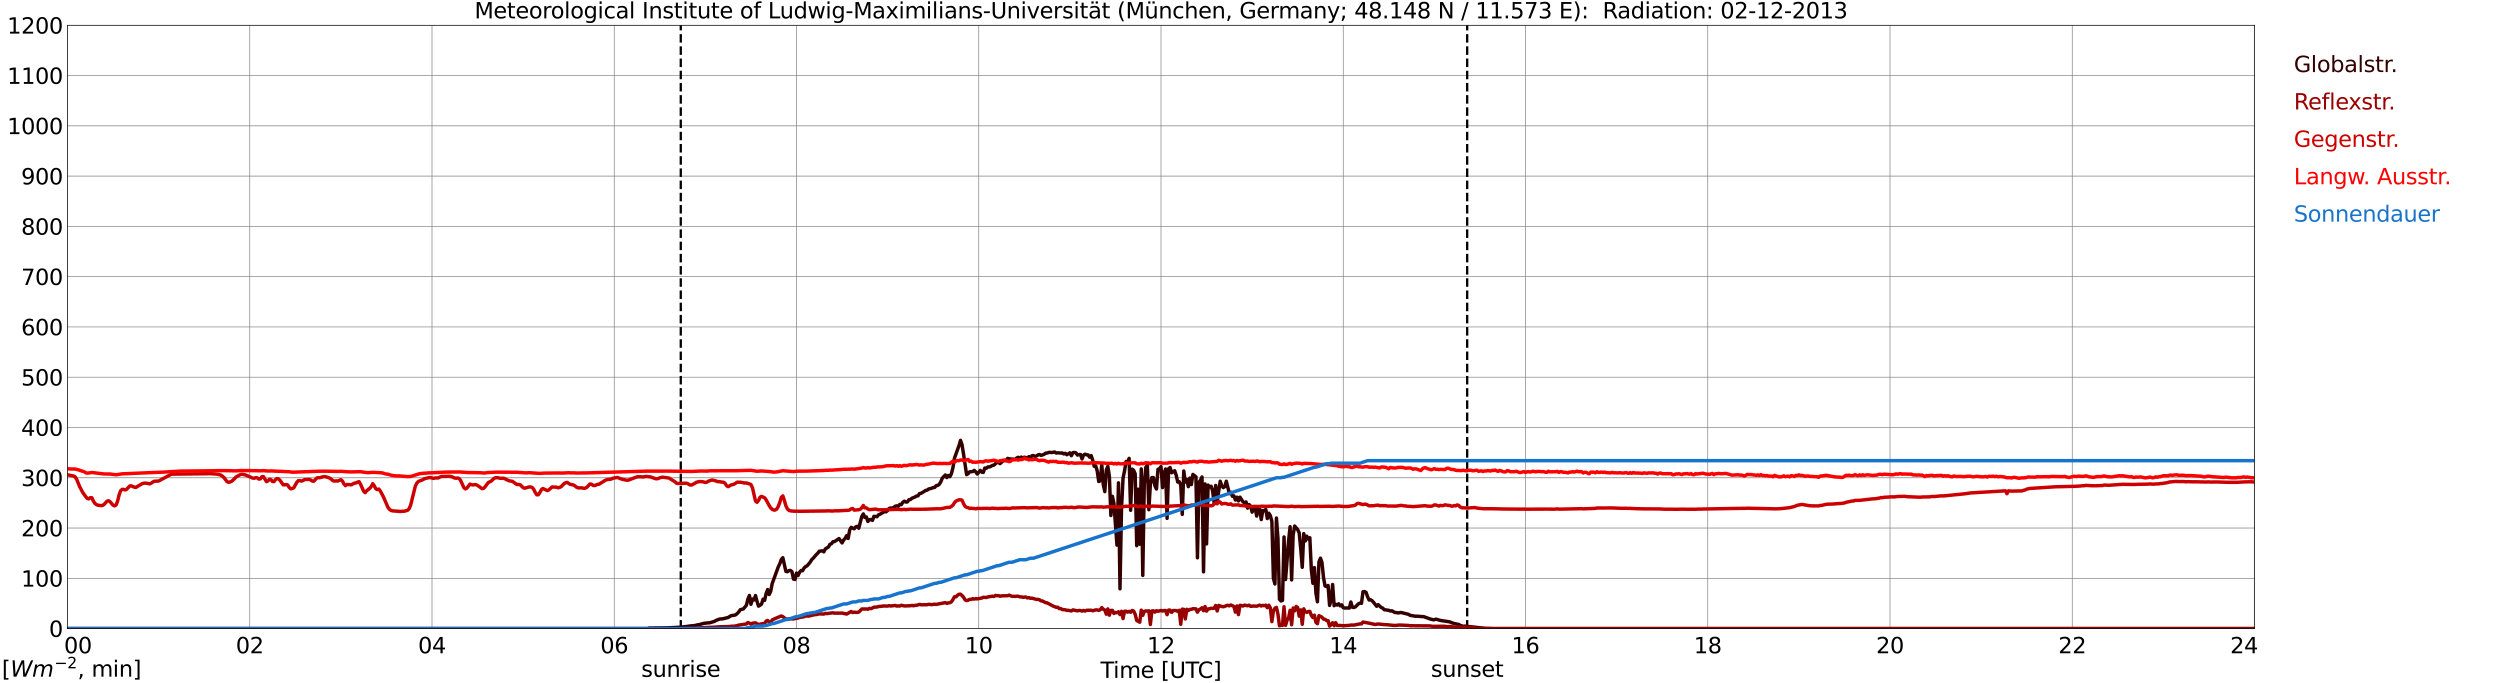 <?xml version="1.0" encoding="utf-8" standalone="no"?>
<!DOCTYPE svg PUBLIC "-//W3C//DTD SVG 1.1//EN"
  "http://www.w3.org/Graphics/SVG/1.1/DTD/svg11.dtd">
<svg xmlns:xlink="http://www.w3.org/1999/xlink" width="1085.4pt" height="296.64pt" viewBox="0 0 1085.4 296.64" xmlns="http://www.w3.org/2000/svg" version="1.1">
 <defs>
  <style type="text/css">*{stroke-linejoin: round; stroke-linecap: butt}</style>
 </defs>
 <g id="figure_1">
  <g id="patch_1">
   <path d="M 0 296.64 
L 1085.4 296.64 
L 1085.4 0 
L 0 0 
z
" style="fill: #ffffff"/>
  </g>
  <g id="axes_1">
   <g id="patch_2">
    <path d="M 29.306 272.909 
L 978.814 272.909 
L 978.814 10.976 
L 29.306 10.976 
z
" style="fill: #ffffff"/>
   </g>
   <g id="patch_3">
    <path d="M 978.814 272.909 
L 978.814 272.909 
L 978.814 10.976 
L 978.814 10.976 
z
" clip-path="url(#p792e51794f)" style="fill: #d3d3d3; opacity: 0.25; stroke: #d3d3d3; stroke-linejoin: miter"/>
   </g>
   <g id="matplotlib.axis_1">
    <g id="xtick_1">
     <g id="line2d_1">
      <path d="M 29.306 272.909 
L 29.306 10.976 
" clip-path="url(#p792e51794f)" style="fill: none; stroke: #808080; stroke-width: 0.3; stroke-linecap: square"/>
     </g>
     <g id="line2d_2"/>
     <g id="text_1">
      <!--    00 -->
      <g transform="translate(18.733 283.627) scale(0.095 -0.095)">
       <defs>
        <path id="DejaVuSans-20" transform="scale(0.016)"/>
        <path id="DejaVuSans-30" d="M 2034 4250 
Q 1547 4250 1301 3770 
Q 1056 3291 1056 2328 
Q 1056 1369 1301 889 
Q 1547 409 2034 409 
Q 2525 409 2770 889 
Q 3016 1369 3016 2328 
Q 3016 3291 2770 3770 
Q 2525 4250 2034 4250 
z
M 2034 4750 
Q 2819 4750 3233 4129 
Q 3647 3509 3647 2328 
Q 3647 1150 3233 529 
Q 2819 -91 2034 -91 
Q 1250 -91 836 529 
Q 422 1150 422 2328 
Q 422 3509 836 4129 
Q 1250 4750 2034 4750 
z
" transform="scale(0.016)"/>
       </defs>
       <use xlink:href="#DejaVuSans-20"/>
       <use xlink:href="#DejaVuSans-20" transform="translate(31.787 0)"/>
       <use xlink:href="#DejaVuSans-20" transform="translate(63.574 0)"/>
       <use xlink:href="#DejaVuSans-30" transform="translate(95.361 0)"/>
       <use xlink:href="#DejaVuSans-30" transform="translate(158.984 0)"/>
      </g>
     </g>
    </g>
    <g id="xtick_2">
     <g id="line2d_3">
      <path d="M 108.431 272.909 
L 108.431 10.976 
" clip-path="url(#p792e51794f)" style="fill: none; stroke: #808080; stroke-width: 0.3; stroke-linecap: square"/>
     </g>
     <g id="line2d_4"/>
     <g id="text_2">
      <!-- 02 -->
      <g transform="translate(102.387 283.627) scale(0.095 -0.095)">
       <defs>
        <path id="DejaVuSans-32" d="M 1228 531 
L 3431 531 
L 3431 0 
L 469 0 
L 469 531 
Q 828 903 1448 1529 
Q 2069 2156 2228 2338 
Q 2531 2678 2651 2914 
Q 2772 3150 2772 3378 
Q 2772 3750 2511 3984 
Q 2250 4219 1831 4219 
Q 1534 4219 1204 4116 
Q 875 4013 500 3803 
L 500 4441 
Q 881 4594 1212 4672 
Q 1544 4750 1819 4750 
Q 2544 4750 2975 4387 
Q 3406 4025 3406 3419 
Q 3406 3131 3298 2873 
Q 3191 2616 2906 2266 
Q 2828 2175 2409 1742 
Q 1991 1309 1228 531 
z
" transform="scale(0.016)"/>
       </defs>
       <use xlink:href="#DejaVuSans-30"/>
       <use xlink:href="#DejaVuSans-32" transform="translate(63.623 0)"/>
      </g>
     </g>
    </g>
    <g id="xtick_3">
     <g id="line2d_5">
      <path d="M 187.557 272.909 
L 187.557 10.976 
" clip-path="url(#p792e51794f)" style="fill: none; stroke: #808080; stroke-width: 0.3; stroke-linecap: square"/>
     </g>
     <g id="line2d_6"/>
     <g id="text_3">
      <!-- 04 -->
      <g transform="translate(181.513 283.627) scale(0.095 -0.095)">
       <defs>
        <path id="DejaVuSans-34" d="M 2419 4116 
L 825 1625 
L 2419 1625 
L 2419 4116 
z
M 2253 4666 
L 3047 4666 
L 3047 1625 
L 3713 1625 
L 3713 1100 
L 3047 1100 
L 3047 0 
L 2419 0 
L 2419 1100 
L 313 1100 
L 313 1709 
L 2253 4666 
z
" transform="scale(0.016)"/>
       </defs>
       <use xlink:href="#DejaVuSans-30"/>
       <use xlink:href="#DejaVuSans-34" transform="translate(63.623 0)"/>
      </g>
     </g>
    </g>
    <g id="xtick_4">
     <g id="line2d_7">
      <path d="M 266.683 272.909 
L 266.683 10.976 
" clip-path="url(#p792e51794f)" style="fill: none; stroke: #808080; stroke-width: 0.3; stroke-linecap: square"/>
     </g>
     <g id="line2d_8"/>
     <g id="text_4">
      <!-- 06 -->
      <g transform="translate(260.638 283.627) scale(0.095 -0.095)">
       <defs>
        <path id="DejaVuSans-36" d="M 2113 2584 
Q 1688 2584 1439 2293 
Q 1191 2003 1191 1497 
Q 1191 994 1439 701 
Q 1688 409 2113 409 
Q 2538 409 2786 701 
Q 3034 994 3034 1497 
Q 3034 2003 2786 2293 
Q 2538 2584 2113 2584 
z
M 3366 4563 
L 3366 3988 
Q 3128 4100 2886 4159 
Q 2644 4219 2406 4219 
Q 1781 4219 1451 3797 
Q 1122 3375 1075 2522 
Q 1259 2794 1537 2939 
Q 1816 3084 2150 3084 
Q 2853 3084 3261 2657 
Q 3669 2231 3669 1497 
Q 3669 778 3244 343 
Q 2819 -91 2113 -91 
Q 1303 -91 875 529 
Q 447 1150 447 2328 
Q 447 3434 972 4092 
Q 1497 4750 2381 4750 
Q 2619 4750 2861 4703 
Q 3103 4656 3366 4563 
z
" transform="scale(0.016)"/>
       </defs>
       <use xlink:href="#DejaVuSans-30"/>
       <use xlink:href="#DejaVuSans-36" transform="translate(63.623 0)"/>
      </g>
     </g>
    </g>
    <g id="xtick_5">
     <g id="line2d_9">
      <path d="M 345.808 272.909 
L 345.808 10.976 
" clip-path="url(#p792e51794f)" style="fill: none; stroke: #808080; stroke-width: 0.3; stroke-linecap: square"/>
     </g>
     <g id="line2d_10"/>
     <g id="text_5">
      <!-- 08 -->
      <g transform="translate(339.764 283.627) scale(0.095 -0.095)">
       <defs>
        <path id="DejaVuSans-38" d="M 2034 2216 
Q 1584 2216 1326 1975 
Q 1069 1734 1069 1313 
Q 1069 891 1326 650 
Q 1584 409 2034 409 
Q 2484 409 2743 651 
Q 3003 894 3003 1313 
Q 3003 1734 2745 1975 
Q 2488 2216 2034 2216 
z
M 1403 2484 
Q 997 2584 770 2862 
Q 544 3141 544 3541 
Q 544 4100 942 4425 
Q 1341 4750 2034 4750 
Q 2731 4750 3128 4425 
Q 3525 4100 3525 3541 
Q 3525 3141 3298 2862 
Q 3072 2584 2669 2484 
Q 3125 2378 3379 2068 
Q 3634 1759 3634 1313 
Q 3634 634 3220 271 
Q 2806 -91 2034 -91 
Q 1263 -91 848 271 
Q 434 634 434 1313 
Q 434 1759 690 2068 
Q 947 2378 1403 2484 
z
M 1172 3481 
Q 1172 3119 1398 2916 
Q 1625 2713 2034 2713 
Q 2441 2713 2670 2916 
Q 2900 3119 2900 3481 
Q 2900 3844 2670 4047 
Q 2441 4250 2034 4250 
Q 1625 4250 1398 4047 
Q 1172 3844 1172 3481 
z
" transform="scale(0.016)"/>
       </defs>
       <use xlink:href="#DejaVuSans-30"/>
       <use xlink:href="#DejaVuSans-38" transform="translate(63.623 0)"/>
      </g>
     </g>
    </g>
    <g id="xtick_6">
     <g id="line2d_11">
      <path d="M 424.934 272.909 
L 424.934 10.976 
" clip-path="url(#p792e51794f)" style="fill: none; stroke: #808080; stroke-width: 0.3; stroke-linecap: square"/>
     </g>
     <g id="line2d_12"/>
     <g id="text_6">
      <!-- 10 -->
      <g transform="translate(418.89 283.627) scale(0.095 -0.095)">
       <defs>
        <path id="DejaVuSans-31" d="M 794 531 
L 1825 531 
L 1825 4091 
L 703 3866 
L 703 4441 
L 1819 4666 
L 2450 4666 
L 2450 531 
L 3481 531 
L 3481 0 
L 794 0 
L 794 531 
z
" transform="scale(0.016)"/>
       </defs>
       <use xlink:href="#DejaVuSans-31"/>
       <use xlink:href="#DejaVuSans-30" transform="translate(63.623 0)"/>
      </g>
     </g>
    </g>
    <g id="xtick_7">
     <g id="line2d_13">
      <path d="M 504.06 272.909 
L 504.06 10.976 
" clip-path="url(#p792e51794f)" style="fill: none; stroke: #808080; stroke-width: 0.3; stroke-linecap: square"/>
     </g>
     <g id="line2d_14"/>
     <g id="text_7">
      <!-- 12 -->
      <g transform="translate(498.015 283.627) scale(0.095 -0.095)">
       <use xlink:href="#DejaVuSans-31"/>
       <use xlink:href="#DejaVuSans-32" transform="translate(63.623 0)"/>
      </g>
     </g>
    </g>
    <g id="xtick_8">
     <g id="line2d_15">
      <path d="M 583.185 272.909 
L 583.185 10.976 
" clip-path="url(#p792e51794f)" style="fill: none; stroke: #808080; stroke-width: 0.3; stroke-linecap: square"/>
     </g>
     <g id="line2d_16"/>
     <g id="text_8">
      <!-- 14 -->
      <g transform="translate(577.141 283.627) scale(0.095 -0.095)">
       <use xlink:href="#DejaVuSans-31"/>
       <use xlink:href="#DejaVuSans-34" transform="translate(63.623 0)"/>
      </g>
     </g>
    </g>
    <g id="xtick_9">
     <g id="line2d_17">
      <path d="M 662.311 272.909 
L 662.311 10.976 
" clip-path="url(#p792e51794f)" style="fill: none; stroke: #808080; stroke-width: 0.3; stroke-linecap: square"/>
     </g>
     <g id="line2d_18"/>
     <g id="text_9">
      <!-- 16 -->
      <g transform="translate(656.267 283.627) scale(0.095 -0.095)">
       <use xlink:href="#DejaVuSans-31"/>
       <use xlink:href="#DejaVuSans-36" transform="translate(63.623 0)"/>
      </g>
     </g>
    </g>
    <g id="xtick_10">
     <g id="line2d_19">
      <path d="M 741.437 272.909 
L 741.437 10.976 
" clip-path="url(#p792e51794f)" style="fill: none; stroke: #808080; stroke-width: 0.3; stroke-linecap: square"/>
     </g>
     <g id="line2d_20"/>
     <g id="text_10">
      <!-- 18 -->
      <g transform="translate(735.392 283.627) scale(0.095 -0.095)">
       <use xlink:href="#DejaVuSans-31"/>
       <use xlink:href="#DejaVuSans-38" transform="translate(63.623 0)"/>
      </g>
     </g>
    </g>
    <g id="xtick_11">
     <g id="line2d_21">
      <path d="M 820.562 272.909 
L 820.562 10.976 
" clip-path="url(#p792e51794f)" style="fill: none; stroke: #808080; stroke-width: 0.3; stroke-linecap: square"/>
     </g>
     <g id="line2d_22"/>
     <g id="text_11">
      <!-- 20 -->
      <g transform="translate(814.518 283.627) scale(0.095 -0.095)">
       <use xlink:href="#DejaVuSans-32"/>
       <use xlink:href="#DejaVuSans-30" transform="translate(63.623 0)"/>
      </g>
     </g>
    </g>
    <g id="xtick_12">
     <g id="line2d_23">
      <path d="M 899.688 272.909 
L 899.688 10.976 
" clip-path="url(#p792e51794f)" style="fill: none; stroke: #808080; stroke-width: 0.3; stroke-linecap: square"/>
     </g>
     <g id="line2d_24"/>
     <g id="text_12">
      <!-- 22 -->
      <g transform="translate(893.644 283.627) scale(0.095 -0.095)">
       <use xlink:href="#DejaVuSans-32"/>
       <use xlink:href="#DejaVuSans-32" transform="translate(63.623 0)"/>
      </g>
     </g>
    </g>
    <g id="xtick_13">
     <g id="line2d_25">
      <path d="M 978.814 272.909 
L 978.814 10.976 
" clip-path="url(#p792e51794f)" style="fill: none; stroke: #808080; stroke-width: 0.3; stroke-linecap: square"/>
     </g>
     <g id="line2d_26"/>
     <g id="text_13">
      <!-- 24    -->
      <g transform="translate(968.241 283.627) scale(0.095 -0.095)">
       <use xlink:href="#DejaVuSans-32"/>
       <use xlink:href="#DejaVuSans-34" transform="translate(63.623 0)"/>
       <use xlink:href="#DejaVuSans-20" transform="translate(127.246 0)"/>
       <use xlink:href="#DejaVuSans-20" transform="translate(159.033 0)"/>
       <use xlink:href="#DejaVuSans-20" transform="translate(190.82 0)"/>
      </g>
     </g>
    </g>
    <g id="text_14">
     <!-- Time [UTC] -->
     <g transform="translate(477.806 294.322) scale(0.095 -0.095)">
      <defs>
       <path id="DejaVuSans-54" d="M -19 4666 
L 3928 4666 
L 3928 4134 
L 2272 4134 
L 2272 0 
L 1638 0 
L 1638 4134 
L -19 4134 
L -19 4666 
z
" transform="scale(0.016)"/>
       <path id="DejaVuSans-69" d="M 603 3500 
L 1178 3500 
L 1178 0 
L 603 0 
L 603 3500 
z
M 603 4863 
L 1178 4863 
L 1178 4134 
L 603 4134 
L 603 4863 
z
" transform="scale(0.016)"/>
       <path id="DejaVuSans-6d" d="M 3328 2828 
Q 3544 3216 3844 3400 
Q 4144 3584 4550 3584 
Q 5097 3584 5394 3201 
Q 5691 2819 5691 2113 
L 5691 0 
L 5113 0 
L 5113 2094 
Q 5113 2597 4934 2840 
Q 4756 3084 4391 3084 
Q 3944 3084 3684 2787 
Q 3425 2491 3425 1978 
L 3425 0 
L 2847 0 
L 2847 2094 
Q 2847 2600 2669 2842 
Q 2491 3084 2119 3084 
Q 1678 3084 1418 2786 
Q 1159 2488 1159 1978 
L 1159 0 
L 581 0 
L 581 3500 
L 1159 3500 
L 1159 2956 
Q 1356 3278 1631 3431 
Q 1906 3584 2284 3584 
Q 2666 3584 2933 3390 
Q 3200 3197 3328 2828 
z
" transform="scale(0.016)"/>
       <path id="DejaVuSans-65" d="M 3597 1894 
L 3597 1613 
L 953 1613 
Q 991 1019 1311 708 
Q 1631 397 2203 397 
Q 2534 397 2845 478 
Q 3156 559 3463 722 
L 3463 178 
Q 3153 47 2828 -22 
Q 2503 -91 2169 -91 
Q 1331 -91 842 396 
Q 353 884 353 1716 
Q 353 2575 817 3079 
Q 1281 3584 2069 3584 
Q 2775 3584 3186 3129 
Q 3597 2675 3597 1894 
z
M 3022 2063 
Q 3016 2534 2758 2815 
Q 2500 3097 2075 3097 
Q 1594 3097 1305 2825 
Q 1016 2553 972 2059 
L 3022 2063 
z
" transform="scale(0.016)"/>
       <path id="DejaVuSans-5b" d="M 550 4863 
L 1875 4863 
L 1875 4416 
L 1125 4416 
L 1125 -397 
L 1875 -397 
L 1875 -844 
L 550 -844 
L 550 4863 
z
" transform="scale(0.016)"/>
       <path id="DejaVuSans-55" d="M 556 4666 
L 1191 4666 
L 1191 1831 
Q 1191 1081 1462 751 
Q 1734 422 2344 422 
Q 2950 422 3222 751 
Q 3494 1081 3494 1831 
L 3494 4666 
L 4128 4666 
L 4128 1753 
Q 4128 841 3676 375 
Q 3225 -91 2344 -91 
Q 1459 -91 1007 375 
Q 556 841 556 1753 
L 556 4666 
z
" transform="scale(0.016)"/>
       <path id="DejaVuSans-43" d="M 4122 4306 
L 4122 3641 
Q 3803 3938 3442 4084 
Q 3081 4231 2675 4231 
Q 1875 4231 1450 3742 
Q 1025 3253 1025 2328 
Q 1025 1406 1450 917 
Q 1875 428 2675 428 
Q 3081 428 3442 575 
Q 3803 722 4122 1019 
L 4122 359 
Q 3791 134 3420 21 
Q 3050 -91 2638 -91 
Q 1578 -91 968 557 
Q 359 1206 359 2328 
Q 359 3453 968 4101 
Q 1578 4750 2638 4750 
Q 3056 4750 3426 4639 
Q 3797 4528 4122 4306 
z
" transform="scale(0.016)"/>
       <path id="DejaVuSans-5d" d="M 1947 4863 
L 1947 -844 
L 622 -844 
L 622 -397 
L 1369 -397 
L 1369 4416 
L 622 4416 
L 622 4863 
L 1947 4863 
z
" transform="scale(0.016)"/>
      </defs>
      <use xlink:href="#DejaVuSans-54"/>
      <use xlink:href="#DejaVuSans-69" transform="translate(57.959 0)"/>
      <use xlink:href="#DejaVuSans-6d" transform="translate(85.742 0)"/>
      <use xlink:href="#DejaVuSans-65" transform="translate(183.154 0)"/>
      <use xlink:href="#DejaVuSans-20" transform="translate(244.678 0)"/>
      <use xlink:href="#DejaVuSans-5b" transform="translate(276.465 0)"/>
      <use xlink:href="#DejaVuSans-55" transform="translate(315.479 0)"/>
      <use xlink:href="#DejaVuSans-54" transform="translate(388.672 0)"/>
      <use xlink:href="#DejaVuSans-43" transform="translate(443.881 0)"/>
      <use xlink:href="#DejaVuSans-5d" transform="translate(513.705 0)"/>
     </g>
    </g>
   </g>
   <g id="matplotlib.axis_2">
    <g id="ytick_1">
     <g id="line2d_27">
      <path d="M 29.306 272.909 
L 978.814 272.909 
" clip-path="url(#p792e51794f)" style="fill: none; stroke: #808080; stroke-width: 0.3; stroke-linecap: square"/>
     </g>
     <g id="line2d_28"/>
     <g id="text_15">
      <!-- 0 -->
      <g transform="translate(21.261 276.518) scale(0.095 -0.095)">
       <use xlink:href="#DejaVuSans-30"/>
      </g>
     </g>
    </g>
    <g id="ytick_2">
     <g id="line2d_29">
      <path d="M 29.306 251.081 
L 978.814 251.081 
" clip-path="url(#p792e51794f)" style="fill: none; stroke: #808080; stroke-width: 0.3; stroke-linecap: square"/>
     </g>
     <g id="line2d_30"/>
     <g id="text_16">
      <!-- 100 -->
      <g transform="translate(9.173 254.69) scale(0.095 -0.095)">
       <use xlink:href="#DejaVuSans-31"/>
       <use xlink:href="#DejaVuSans-30" transform="translate(63.623 0)"/>
       <use xlink:href="#DejaVuSans-30" transform="translate(127.246 0)"/>
      </g>
     </g>
    </g>
    <g id="ytick_3">
     <g id="line2d_31">
      <path d="M 29.306 229.253 
L 978.814 229.253 
" clip-path="url(#p792e51794f)" style="fill: none; stroke: #808080; stroke-width: 0.3; stroke-linecap: square"/>
     </g>
     <g id="line2d_32"/>
     <g id="text_17">
      <!-- 200 -->
      <g transform="translate(9.173 232.863) scale(0.095 -0.095)">
       <use xlink:href="#DejaVuSans-32"/>
       <use xlink:href="#DejaVuSans-30" transform="translate(63.623 0)"/>
       <use xlink:href="#DejaVuSans-30" transform="translate(127.246 0)"/>
      </g>
     </g>
    </g>
    <g id="ytick_4">
     <g id="line2d_33">
      <path d="M 29.306 207.426 
L 978.814 207.426 
" clip-path="url(#p792e51794f)" style="fill: none; stroke: #808080; stroke-width: 0.3; stroke-linecap: square"/>
     </g>
     <g id="line2d_34"/>
     <g id="text_18">
      <!-- 300 -->
      <g transform="translate(9.173 211.035) scale(0.095 -0.095)">
       <defs>
        <path id="DejaVuSans-33" d="M 2597 2516 
Q 3050 2419 3304 2112 
Q 3559 1806 3559 1356 
Q 3559 666 3084 287 
Q 2609 -91 1734 -91 
Q 1441 -91 1130 -33 
Q 819 25 488 141 
L 488 750 
Q 750 597 1062 519 
Q 1375 441 1716 441 
Q 2309 441 2620 675 
Q 2931 909 2931 1356 
Q 2931 1769 2642 2001 
Q 2353 2234 1838 2234 
L 1294 2234 
L 1294 2753 
L 1863 2753 
Q 2328 2753 2575 2939 
Q 2822 3125 2822 3475 
Q 2822 3834 2567 4026 
Q 2313 4219 1838 4219 
Q 1578 4219 1281 4162 
Q 984 4106 628 3988 
L 628 4550 
Q 988 4650 1302 4700 
Q 1616 4750 1894 4750 
Q 2613 4750 3031 4423 
Q 3450 4097 3450 3541 
Q 3450 3153 3228 2886 
Q 3006 2619 2597 2516 
z
" transform="scale(0.016)"/>
       </defs>
       <use xlink:href="#DejaVuSans-33"/>
       <use xlink:href="#DejaVuSans-30" transform="translate(63.623 0)"/>
       <use xlink:href="#DejaVuSans-30" transform="translate(127.246 0)"/>
      </g>
     </g>
    </g>
    <g id="ytick_5">
     <g id="line2d_35">
      <path d="M 29.306 185.598 
L 978.814 185.598 
" clip-path="url(#p792e51794f)" style="fill: none; stroke: #808080; stroke-width: 0.3; stroke-linecap: square"/>
     </g>
     <g id="line2d_36"/>
     <g id="text_19">
      <!-- 400 -->
      <g transform="translate(9.173 189.207) scale(0.095 -0.095)">
       <use xlink:href="#DejaVuSans-34"/>
       <use xlink:href="#DejaVuSans-30" transform="translate(63.623 0)"/>
       <use xlink:href="#DejaVuSans-30" transform="translate(127.246 0)"/>
      </g>
     </g>
    </g>
    <g id="ytick_6">
     <g id="line2d_37">
      <path d="M 29.306 163.77 
L 978.814 163.77 
" clip-path="url(#p792e51794f)" style="fill: none; stroke: #808080; stroke-width: 0.3; stroke-linecap: square"/>
     </g>
     <g id="line2d_38"/>
     <g id="text_20">
      <!-- 500 -->
      <g transform="translate(9.173 167.379) scale(0.095 -0.095)">
       <defs>
        <path id="DejaVuSans-35" d="M 691 4666 
L 3169 4666 
L 3169 4134 
L 1269 4134 
L 1269 2991 
Q 1406 3038 1543 3061 
Q 1681 3084 1819 3084 
Q 2600 3084 3056 2656 
Q 3513 2228 3513 1497 
Q 3513 744 3044 326 
Q 2575 -91 1722 -91 
Q 1428 -91 1123 -41 
Q 819 9 494 109 
L 494 744 
Q 775 591 1075 516 
Q 1375 441 1709 441 
Q 2250 441 2565 725 
Q 2881 1009 2881 1497 
Q 2881 1984 2565 2268 
Q 2250 2553 1709 2553 
Q 1456 2553 1204 2497 
Q 953 2441 691 2322 
L 691 4666 
z
" transform="scale(0.016)"/>
       </defs>
       <use xlink:href="#DejaVuSans-35"/>
       <use xlink:href="#DejaVuSans-30" transform="translate(63.623 0)"/>
       <use xlink:href="#DejaVuSans-30" transform="translate(127.246 0)"/>
      </g>
     </g>
    </g>
    <g id="ytick_7">
     <g id="line2d_39">
      <path d="M 29.306 141.942 
L 978.814 141.942 
" clip-path="url(#p792e51794f)" style="fill: none; stroke: #808080; stroke-width: 0.3; stroke-linecap: square"/>
     </g>
     <g id="line2d_40"/>
     <g id="text_21">
      <!-- 600 -->
      <g transform="translate(9.173 145.551) scale(0.095 -0.095)">
       <use xlink:href="#DejaVuSans-36"/>
       <use xlink:href="#DejaVuSans-30" transform="translate(63.623 0)"/>
       <use xlink:href="#DejaVuSans-30" transform="translate(127.246 0)"/>
      </g>
     </g>
    </g>
    <g id="ytick_8">
     <g id="line2d_41">
      <path d="M 29.306 120.114 
L 978.814 120.114 
" clip-path="url(#p792e51794f)" style="fill: none; stroke: #808080; stroke-width: 0.3; stroke-linecap: square"/>
     </g>
     <g id="line2d_42"/>
     <g id="text_22">
      <!-- 700 -->
      <g transform="translate(9.173 123.724) scale(0.095 -0.095)">
       <defs>
        <path id="DejaVuSans-37" d="M 525 4666 
L 3525 4666 
L 3525 4397 
L 1831 0 
L 1172 0 
L 2766 4134 
L 525 4134 
L 525 4666 
z
" transform="scale(0.016)"/>
       </defs>
       <use xlink:href="#DejaVuSans-37"/>
       <use xlink:href="#DejaVuSans-30" transform="translate(63.623 0)"/>
       <use xlink:href="#DejaVuSans-30" transform="translate(127.246 0)"/>
      </g>
     </g>
    </g>
    <g id="ytick_9">
     <g id="line2d_43">
      <path d="M 29.306 98.287 
L 978.814 98.287 
" clip-path="url(#p792e51794f)" style="fill: none; stroke: #808080; stroke-width: 0.3; stroke-linecap: square"/>
     </g>
     <g id="line2d_44"/>
     <g id="text_23">
      <!-- 800 -->
      <g transform="translate(9.173 101.896) scale(0.095 -0.095)">
       <use xlink:href="#DejaVuSans-38"/>
       <use xlink:href="#DejaVuSans-30" transform="translate(63.623 0)"/>
       <use xlink:href="#DejaVuSans-30" transform="translate(127.246 0)"/>
      </g>
     </g>
    </g>
    <g id="ytick_10">
     <g id="line2d_45">
      <path d="M 29.306 76.459 
L 978.814 76.459 
" clip-path="url(#p792e51794f)" style="fill: none; stroke: #808080; stroke-width: 0.3; stroke-linecap: square"/>
     </g>
     <g id="line2d_46"/>
     <g id="text_24">
      <!-- 900 -->
      <g transform="translate(9.173 80.068) scale(0.095 -0.095)">
       <defs>
        <path id="DejaVuSans-39" d="M 703 97 
L 703 672 
Q 941 559 1184 500 
Q 1428 441 1663 441 
Q 2288 441 2617 861 
Q 2947 1281 2994 2138 
Q 2813 1869 2534 1725 
Q 2256 1581 1919 1581 
Q 1219 1581 811 2004 
Q 403 2428 403 3163 
Q 403 3881 828 4315 
Q 1253 4750 1959 4750 
Q 2769 4750 3195 4129 
Q 3622 3509 3622 2328 
Q 3622 1225 3098 567 
Q 2575 -91 1691 -91 
Q 1453 -91 1209 -44 
Q 966 3 703 97 
z
M 1959 2075 
Q 2384 2075 2632 2365 
Q 2881 2656 2881 3163 
Q 2881 3666 2632 3958 
Q 2384 4250 1959 4250 
Q 1534 4250 1286 3958 
Q 1038 3666 1038 3163 
Q 1038 2656 1286 2365 
Q 1534 2075 1959 2075 
z
" transform="scale(0.016)"/>
       </defs>
       <use xlink:href="#DejaVuSans-39"/>
       <use xlink:href="#DejaVuSans-30" transform="translate(63.623 0)"/>
       <use xlink:href="#DejaVuSans-30" transform="translate(127.246 0)"/>
      </g>
     </g>
    </g>
    <g id="ytick_11">
     <g id="line2d_47">
      <path d="M 29.306 54.631 
L 978.814 54.631 
" clip-path="url(#p792e51794f)" style="fill: none; stroke: #808080; stroke-width: 0.3; stroke-linecap: square"/>
     </g>
     <g id="line2d_48"/>
     <g id="text_25">
      <!-- 1000 -->
      <g transform="translate(3.128 58.24) scale(0.095 -0.095)">
       <use xlink:href="#DejaVuSans-31"/>
       <use xlink:href="#DejaVuSans-30" transform="translate(63.623 0)"/>
       <use xlink:href="#DejaVuSans-30" transform="translate(127.246 0)"/>
       <use xlink:href="#DejaVuSans-30" transform="translate(190.869 0)"/>
      </g>
     </g>
    </g>
    <g id="ytick_12">
     <g id="line2d_49">
      <path d="M 29.306 32.803 
L 978.814 32.803 
" clip-path="url(#p792e51794f)" style="fill: none; stroke: #808080; stroke-width: 0.3; stroke-linecap: square"/>
     </g>
     <g id="line2d_50"/>
     <g id="text_26">
      <!-- 1100 -->
      <g transform="translate(3.128 36.413) scale(0.095 -0.095)">
       <use xlink:href="#DejaVuSans-31"/>
       <use xlink:href="#DejaVuSans-31" transform="translate(63.623 0)"/>
       <use xlink:href="#DejaVuSans-30" transform="translate(127.246 0)"/>
       <use xlink:href="#DejaVuSans-30" transform="translate(190.869 0)"/>
      </g>
     </g>
    </g>
    <g id="ytick_13">
     <g id="line2d_51">
      <path d="M 29.306 10.976 
L 978.814 10.976 
" clip-path="url(#p792e51794f)" style="fill: none; stroke: #808080; stroke-width: 0.3; stroke-linecap: square"/>
     </g>
     <g id="line2d_52"/>
     <g id="text_27">
      <!-- 1200 -->
      <g transform="translate(3.128 14.585) scale(0.095 -0.095)">
       <use xlink:href="#DejaVuSans-31"/>
       <use xlink:href="#DejaVuSans-32" transform="translate(63.623 0)"/>
       <use xlink:href="#DejaVuSans-30" transform="translate(127.246 0)"/>
       <use xlink:href="#DejaVuSans-30" transform="translate(190.869 0)"/>
      </g>
     </g>
    </g>
   </g>
   <g id="line2d_53">
    <path d="M 295.564 272.909 
L 295.564 10.976 
" clip-path="url(#p792e51794f)" style="fill: none; stroke-dasharray: 3.7,1.6; stroke-dashoffset: 0; stroke: #000000"/>
   </g>
   <g id="line2d_54">
    <path d="M 636.991 272.909 
L 636.991 10.976 
" clip-path="url(#p792e51794f)" style="fill: none; stroke-dasharray: 3.7,1.6; stroke-dashoffset: 0; stroke: #000000"/>
   </g>
   <g id="line2d_55">
    <path d="M 29.306 272.909 
L 281.189 272.909 
L 281.849 272.688 
L 289.761 272.588 
L 295.036 272.328 
L 298.333 271.966 
L 299.652 271.765 
L 301.63 271.584 
L 302.949 271.263 
L 303.608 271.182 
L 305.586 270.619 
L 307.564 270.418 
L 308.224 270.377 
L 310.202 269.774 
L 310.861 269.373 
L 312.18 268.851 
L 312.839 268.709 
L 313.499 268.729 
L 316.136 268.087 
L 317.455 267.282 
L 318.774 267.122 
L 319.433 266.9 
L 320.093 266.358 
L 320.752 265.634 
L 321.411 264.71 
L 322.73 264.368 
L 324.049 262.8 
L 324.708 260.087 
L 325.368 258.52 
L 326.027 262.357 
L 326.686 260.068 
L 327.346 260.489 
L 328.005 258.579 
L 328.665 261.091 
L 329.324 263.163 
L 329.983 262.781 
L 330.643 262.257 
L 331.302 260.126 
L 331.961 260.67 
L 332.621 257.675 
L 333.28 255.966 
L 333.94 258.118 
L 334.599 256.75 
L 335.258 253.353 
L 337.896 246.117 
L 338.555 244.751 
L 339.215 242.902 
L 339.874 242.138 
L 341.193 248.067 
L 341.852 248.228 
L 342.512 247.726 
L 343.171 247.665 
L 343.83 248.189 
L 344.49 251.404 
L 345.149 251.585 
L 345.808 248.811 
L 346.468 249.876 
L 347.127 248.49 
L 347.787 247.687 
L 348.446 247.787 
L 349.105 246.6 
L 349.765 245.978 
L 350.424 245.657 
L 351.743 244.087 
L 352.402 242.983 
L 353.062 242.359 
L 354.38 240.811 
L 355.04 240.189 
L 355.699 239.325 
L 357.018 239.143 
L 357.677 239.587 
L 358.337 238.299 
L 359.655 237.515 
L 360.315 236.33 
L 360.974 236.088 
L 361.634 235.204 
L 362.293 235.145 
L 364.271 233.817 
L 365.59 235.708 
L 366.249 234.481 
L 366.909 233.778 
L 367.568 232.571 
L 368.227 233.778 
L 368.887 230.159 
L 369.546 228.954 
L 370.865 229.576 
L 371.524 228.753 
L 372.184 228.511 
L 372.843 229.336 
L 374.162 224.231 
L 374.821 223.124 
L 375.481 224.652 
L 376.14 224.451 
L 376.799 226.4 
L 377.459 225.617 
L 378.118 225.536 
L 378.777 225.938 
L 379.437 224.15 
L 380.756 224.331 
L 381.415 223.486 
L 382.074 223.244 
L 384.053 222.1 
L 384.712 222.201 
L 385.371 221.618 
L 386.031 220.732 
L 386.69 220.553 
L 387.349 220.612 
L 388.009 220.31 
L 388.668 219.789 
L 389.328 219.608 
L 389.987 219.808 
L 390.646 219.005 
L 391.306 219.106 
L 391.965 218.08 
L 392.624 217.597 
L 393.284 217.979 
L 393.943 217.918 
L 394.603 216.975 
L 395.262 216.894 
L 395.921 216.312 
L 397.24 215.788 
L 397.899 215.386 
L 398.559 215.266 
L 399.218 214.282 
L 399.878 214.181 
L 401.196 213.398 
L 401.856 212.935 
L 402.515 212.813 
L 403.175 212.311 
L 404.493 211.99 
L 405.153 211.669 
L 405.812 211.608 
L 406.471 210.844 
L 407.131 210.743 
L 407.79 210.281 
L 408.45 209.196 
L 409.109 207.587 
L 410.428 206.221 
L 411.087 207.347 
L 411.746 206.421 
L 412.406 206.945 
L 413.065 205.657 
L 413.725 203.025 
L 414.384 198.926 
L 416.362 193.458 
L 417.022 191.188 
L 417.681 193.117 
L 418.34 197.217 
L 419.659 206.061 
L 420.318 205.657 
L 420.978 204.854 
L 422.297 204.754 
L 422.956 204.232 
L 423.615 204.815 
L 424.275 205.799 
L 425.593 204.232 
L 426.253 204.996 
L 426.912 205.096 
L 427.572 203.187 
L 428.231 203.287 
L 428.89 202.724 
L 429.55 202.724 
L 430.209 202.462 
L 430.869 202.041 
L 431.528 201.96 
L 432.187 201.277 
L 432.847 200.875 
L 433.506 200.733 
L 434.165 201.277 
L 435.484 200.111 
L 436.144 199.79 
L 436.803 199.991 
L 437.462 199.026 
L 438.122 199.207 
L 440.759 199.428 
L 441.419 198.825 
L 442.078 198.544 
L 442.737 198.865 
L 443.397 198.443 
L 444.056 198.865 
L 444.716 198.502 
L 445.375 198.644 
L 446.034 199.107 
L 446.694 198.243 
L 447.353 198.884 
L 448.012 197.88 
L 448.672 197.78 
L 449.331 198.142 
L 449.991 197.961 
L 450.65 197.518 
L 451.309 197.337 
L 451.969 197.719 
L 453.287 197.278 
L 453.947 196.734 
L 454.606 196.715 
L 455.266 196.433 
L 455.925 196.392 
L 456.584 196.494 
L 457.903 196.232 
L 458.563 196.695 
L 459.222 196.595 
L 460.541 196.695 
L 461.2 196.654 
L 461.859 197.077 
L 462.519 196.815 
L 463.178 197.417 
L 464.497 196.614 
L 465.156 197.839 
L 465.816 196.514 
L 466.475 196.433 
L 467.134 196.614 
L 467.794 197.579 
L 468.453 197.356 
L 469.113 197.337 
L 469.772 199.266 
L 470.431 197.559 
L 471.091 197.197 
L 471.75 197.457 
L 472.409 197.518 
L 473.069 198.483 
L 473.728 197.799 
L 474.388 199.709 
L 475.047 202.423 
L 475.706 202.261 
L 476.366 204.453 
L 477.025 209.056 
L 477.685 208.733 
L 478.344 201.678 
L 479.003 210.442 
L 479.663 213.437 
L 480.322 204.031 
L 480.981 202.484 
L 481.641 206.744 
L 482.3 223.807 
L 482.96 215.487 
L 483.619 218.582 
L 484.938 236.673 
L 485.597 209.639 
L 486.256 255.645 
L 486.916 220.712 
L 487.575 207.648 
L 488.235 204.372 
L 488.894 200.351 
L 489.553 200.834 
L 490.213 199.007 
L 490.872 221.557 
L 491.532 203.669 
L 492.191 204.21 
L 492.85 205.719 
L 493.51 236.913 
L 494.169 212.391 
L 494.828 236.269 
L 495.488 203.588 
L 496.147 249.817 
L 496.807 209.879 
L 497.466 202.905 
L 498.125 201.859 
L 498.785 221.295 
L 499.444 210.322 
L 500.103 207.327 
L 500.763 207.347 
L 501.422 210.964 
L 502.082 212.311 
L 502.741 203.789 
L 503.4 203.468 
L 504.06 202.584 
L 504.719 211.708 
L 505.379 205.518 
L 506.038 203.608 
L 506.697 225.054 
L 507.357 203.507 
L 508.016 202.966 
L 508.675 205.256 
L 509.994 204.372 
L 510.654 206.301 
L 511.313 209.277 
L 511.972 209.135 
L 512.632 210.481 
L 513.291 223.325 
L 513.95 204.492 
L 514.61 209.277 
L 515.269 208.17 
L 515.929 211.287 
L 516.588 207.548 
L 517.247 210.381 
L 517.907 205.981 
L 519.226 207.004 
L 519.885 242.18 
L 520.544 209.277 
L 521.204 208.493 
L 521.863 207.085 
L 522.522 248.27 
L 523.182 210.099 
L 523.841 236.149 
L 524.501 210.623 
L 525.16 211.527 
L 525.819 211.106 
L 526.479 213.155 
L 527.138 218.381 
L 527.797 210.763 
L 528.457 217.617 
L 529.776 208.934 
L 530.435 210.925 
L 531.094 211.708 
L 531.754 211.265 
L 532.413 208.934 
L 533.732 214.282 
L 534.391 213.699 
L 535.051 215.447 
L 535.71 215.305 
L 536.369 217.095 
L 537.029 215.849 
L 537.688 217.477 
L 538.348 215.849 
L 539.666 217.879 
L 540.326 218.3 
L 540.985 217.918 
L 541.644 220.592 
L 542.304 219.064 
L 542.963 219.747 
L 543.623 222.34 
L 544.282 220.43 
L 544.941 220.511 
L 545.601 224.05 
L 546.26 220.612 
L 546.919 220.935 
L 547.579 225.577 
L 548.238 221.638 
L 548.898 221.738 
L 549.557 221.155 
L 550.216 225.134 
L 550.876 222.842 
L 551.535 223.868 
L 552.195 226.4 
L 552.854 251.002 
L 553.513 253.534 
L 554.173 224.914 
L 554.832 233.697 
L 555.491 260.188 
L 556.151 260.932 
L 556.81 260.65 
L 557.47 233.134 
L 558.129 251.605 
L 559.448 234.902 
L 560.107 228.673 
L 560.766 251.786 
L 561.426 232.331 
L 562.085 228.391 
L 563.404 229.939 
L 564.063 231.386 
L 564.723 238.24 
L 565.382 246.299 
L 566.042 231.687 
L 566.701 234.883 
L 567.36 232.792 
L 568.02 234.058 
L 568.679 233.455 
L 569.338 247.464 
L 569.998 253.233 
L 570.657 246.419 
L 571.317 257.514 
L 571.976 261.272 
L 572.635 243.928 
L 573.295 242.339 
L 573.954 244.229 
L 574.613 250.721 
L 575.273 254.399 
L 575.932 254.661 
L 576.592 254.198 
L 577.251 262.84 
L 577.91 260.53 
L 578.57 253.777 
L 579.229 262.962 
L 579.889 262.318 
L 580.548 262.7 
L 581.207 262.137 
L 581.867 263.043 
L 582.526 262.6 
L 583.185 263.846 
L 583.845 263.986 
L 585.164 263.946 
L 585.823 264.007 
L 586.482 261.373 
L 587.142 263.645 
L 587.801 263.765 
L 588.46 263.464 
L 589.779 262.156 
L 590.439 261.816 
L 591.098 261.936 
L 591.757 256.911 
L 592.417 256.83 
L 593.076 257.154 
L 593.736 259.022 
L 594.395 260.489 
L 595.054 260.388 
L 595.714 260.81 
L 596.373 261.554 
L 597.692 263.222 
L 598.351 262.519 
L 599.67 263.746 
L 600.329 264.007 
L 600.989 264.71 
L 602.967 264.972 
L 603.626 265.293 
L 604.286 265.173 
L 605.604 265.935 
L 606.264 265.935 
L 606.923 266.116 
L 608.242 265.915 
L 611.539 266.721 
L 612.198 267.162 
L 613.517 267.362 
L 614.176 267.524 
L 615.495 267.544 
L 617.473 267.705 
L 618.133 267.725 
L 620.77 268.689 
L 622.089 269.052 
L 622.748 269.052 
L 623.408 268.79 
L 625.386 269.373 
L 629.342 269.975 
L 631.32 270.719 
L 633.298 271.101 
L 633.958 271.503 
L 635.276 271.927 
L 635.936 271.824 
L 643.189 272.629 
L 644.508 272.769 
L 647.805 272.891 
L 649.123 272.909 
L 978.154 272.909 
L 978.154 272.909 
" clip-path="url(#p792e51794f)" style="fill: none; stroke: #330000; stroke-width: 1.5; stroke-linecap: square"/>
   </g>
   <g id="line2d_56">
    <path d="M 29.306 272.909 
L 295.696 272.909 
L 296.355 272.771 
L 300.971 272.732 
L 302.949 272.59 
L 310.202 272.289 
L 312.18 272.127 
L 316.136 272.027 
L 318.114 271.868 
L 318.774 271.868 
L 320.093 271.625 
L 320.752 271.385 
L 324.049 270.903 
L 324.708 270.279 
L 325.368 270.54 
L 326.027 271.003 
L 326.686 270.58 
L 328.005 270.399 
L 329.324 271.163 
L 331.302 270.702 
L 331.961 270.722 
L 332.621 269.656 
L 333.28 269.375 
L 333.94 270.078 
L 334.599 270.46 
L 335.258 269.152 
L 336.577 268.53 
L 339.215 267.426 
L 339.874 267.727 
L 341.193 268.792 
L 341.852 268.851 
L 342.512 268.67 
L 343.83 268.692 
L 344.49 268.731 
L 345.808 268.41 
L 346.468 268.329 
L 347.127 268.067 
L 349.105 267.766 
L 349.765 267.426 
L 351.083 267.485 
L 353.721 266.863 
L 354.38 266.821 
L 355.699 266.52 
L 357.677 266.601 
L 358.337 266.299 
L 358.996 266.419 
L 360.315 266.199 
L 361.634 266.057 
L 362.293 266.199 
L 365.59 266.179 
L 367.568 266.601 
L 369.546 265.496 
L 370.206 265.957 
L 370.865 265.756 
L 371.524 265.878 
L 372.184 265.878 
L 372.843 265.756 
L 374.162 264.409 
L 376.14 264.389 
L 376.799 264.509 
L 377.459 264.127 
L 378.118 264.269 
L 379.437 263.625 
L 380.756 263.545 
L 381.415 263.324 
L 382.734 263.224 
L 383.393 263.104 
L 385.371 263.123 
L 386.031 262.962 
L 386.69 263.104 
L 388.668 262.861 
L 389.328 263.143 
L 389.987 263.043 
L 390.646 263.123 
L 391.306 262.783 
L 392.624 263.084 
L 395.262 262.984 
L 395.921 262.842 
L 396.581 263.023 
L 397.24 262.822 
L 397.899 262.822 
L 399.218 262.401 
L 399.878 262.58 
L 402.515 262.541 
L 403.175 262.359 
L 404.493 262.501 
L 405.812 262.32 
L 406.471 262.401 
L 410.428 261.637 
L 411.087 261.958 
L 411.746 261.737 
L 412.406 261.676 
L 413.065 261.294 
L 413.725 260.329 
L 414.384 259.103 
L 415.043 259.125 
L 415.703 258.42 
L 416.362 257.998 
L 417.022 257.979 
L 417.681 258.542 
L 418.34 259.306 
L 419 260.43 
L 419.659 260.751 
L 420.318 260.591 
L 420.978 260.19 
L 421.637 260.271 
L 422.297 259.908 
L 422.956 260.129 
L 423.615 259.908 
L 424.275 260.009 
L 426.253 259.646 
L 426.912 259.306 
L 428.231 259.426 
L 428.89 259.164 
L 430.869 258.843 
L 431.528 258.963 
L 432.187 258.52 
L 432.847 258.642 
L 433.506 258.581 
L 434.165 258.863 
L 434.825 258.701 
L 437.462 258.642 
L 438.122 258.38 
L 439.44 258.943 
L 440.1 258.863 
L 440.759 258.943 
L 441.419 258.843 
L 442.078 258.863 
L 442.737 259.125 
L 443.397 259.125 
L 444.056 259.325 
L 445.375 259.184 
L 446.034 259.607 
L 446.694 259.445 
L 447.353 259.766 
L 448.012 259.686 
L 449.991 260.249 
L 450.65 260.229 
L 451.309 260.41 
L 451.969 260.893 
L 452.628 260.932 
L 453.947 261.657 
L 454.606 261.737 
L 457.244 263.143 
L 458.563 263.667 
L 459.222 263.625 
L 459.881 264.23 
L 460.541 264.208 
L 461.2 264.651 
L 462.519 264.752 
L 463.178 264.992 
L 463.838 264.972 
L 465.156 265.254 
L 465.816 264.791 
L 467.794 265.215 
L 468.453 265.033 
L 469.113 265.073 
L 469.772 265.315 
L 470.431 265.033 
L 471.091 265.295 
L 471.75 264.972 
L 473.728 264.933 
L 474.388 265.193 
L 475.706 264.791 
L 476.366 264.813 
L 477.025 265.014 
L 477.685 264.71 
L 478.344 263.807 
L 479.003 264.509 
L 479.663 264.852 
L 480.322 266.662 
L 480.981 264.37 
L 481.641 267.083 
L 482.3 265.033 
L 482.96 264.992 
L 483.619 266.339 
L 484.278 265.917 
L 484.938 266.018 
L 485.597 265.596 
L 486.256 266.821 
L 486.916 265.396 
L 487.575 268.569 
L 488.235 265.374 
L 488.894 265.396 
L 489.553 265.778 
L 490.213 265.435 
L 490.872 265.817 
L 491.532 265.033 
L 492.191 265.295 
L 492.85 266.721 
L 493.51 269.375 
L 494.828 270.139 
L 495.488 264.913 
L 496.147 267.144 
L 496.807 265.435 
L 497.466 265.234 
L 498.125 265.335 
L 498.785 265.173 
L 499.444 271.104 
L 500.103 265.273 
L 500.763 265.173 
L 501.422 265.756 
L 502.082 265.134 
L 502.741 265.396 
L 504.06 265.033 
L 504.719 265.295 
L 505.379 265.053 
L 506.038 265.073 
L 506.697 266.863 
L 507.357 264.852 
L 508.016 264.913 
L 508.675 265.878 
L 509.335 265.073 
L 510.654 265.073 
L 511.313 265.455 
L 511.972 264.953 
L 512.632 271.043 
L 513.291 264.47 
L 513.95 264.551 
L 514.61 268.711 
L 515.269 264.531 
L 515.929 265.073 
L 516.588 264.571 
L 517.247 264.551 
L 517.907 264.269 
L 519.226 264.35 
L 519.885 265.797 
L 520.544 264.691 
L 521.204 264.409 
L 521.863 263.868 
L 522.522 265.153 
L 523.182 263.344 
L 523.841 265.315 
L 524.501 264.389 
L 525.16 264.309 
L 525.819 264.069 
L 526.479 264.149 
L 527.138 264.049 
L 527.797 262.883 
L 528.457 265.254 
L 529.116 262.842 
L 530.435 263.324 
L 531.094 263.425 
L 531.754 263.265 
L 532.413 262.942 
L 533.073 262.783 
L 533.732 263.043 
L 534.391 262.641 
L 535.71 263.305 
L 536.369 265.756 
L 537.029 263.084 
L 537.688 266.843 
L 538.348 262.803 
L 539.007 262.883 
L 539.666 263.123 
L 540.326 262.722 
L 541.644 263.003 
L 542.304 262.741 
L 542.963 263.243 
L 544.282 263.104 
L 545.601 263.185 
L 546.919 262.722 
L 547.579 263.104 
L 548.238 262.822 
L 548.898 262.962 
L 549.557 262.741 
L 550.216 263.826 
L 550.876 262.761 
L 551.535 263.927 
L 552.195 269.877 
L 552.854 265.295 
L 553.513 264.069 
L 554.173 263.706 
L 554.832 266.62 
L 555.491 271.686 
L 556.151 271.464 
L 556.81 271.505 
L 557.47 263.425 
L 558.129 271.505 
L 558.788 269.274 
L 559.448 268.369 
L 560.107 264.972 
L 560.766 271.243 
L 561.426 264.007 
L 562.085 265.193 
L 562.745 263.305 
L 563.404 263.787 
L 564.063 267.504 
L 564.723 264.791 
L 565.382 271.043 
L 566.042 264.33 
L 566.701 265.555 
L 567.36 265.878 
L 568.02 265.496 
L 568.679 265.435 
L 569.338 267.164 
L 569.998 268.109 
L 570.657 267.083 
L 571.317 270.198 
L 571.976 270.781 
L 572.635 267.284 
L 573.954 267.967 
L 574.613 268.792 
L 575.273 268.851 
L 575.932 269.434 
L 576.592 269.456 
L 577.251 271.826 
L 577.91 271.224 
L 578.57 270.359 
L 579.229 271.665 
L 579.889 270.34 
L 580.548 271.545 
L 581.867 271.545 
L 583.185 271.686 
L 585.823 271.505 
L 586.482 271.363 
L 587.801 271.385 
L 590.439 270.861 
L 591.098 270.861 
L 591.757 270.078 
L 593.736 270.42 
L 597.032 271.123 
L 598.351 270.903 
L 600.989 271.184 
L 602.307 271.243 
L 604.286 271.444 
L 605.604 271.564 
L 607.582 271.363 
L 611.539 271.545 
L 612.198 271.665 
L 620.77 271.745 
L 622.089 271.946 
L 626.705 271.887 
L 627.364 271.907 
L 628.023 272.088 
L 630.001 271.988 
L 630.661 272.188 
L 639.892 272.389 
L 640.552 272.909 
L 978.154 272.909 
L 978.154 272.909 
" clip-path="url(#p792e51794f)" style="fill: none; stroke: #990000; stroke-width: 1.5; stroke-linecap: square"/>
   </g>
   <g id="line2d_57">
    <path d="M 29.306 206.146 
L 31.943 206.664 
L 32.603 207.011 
L 33.262 208.026 
L 34.581 211.272 
L 35.9 213.782 
L 37.218 215.631 
L 37.878 216.405 
L 38.537 216.591 
L 39.197 216.061 
L 39.856 216.104 
L 40.515 217.473 
L 41.175 218.551 
L 41.834 219.049 
L 42.493 219.348 
L 43.812 219.503 
L 44.472 219.459 
L 45.131 219.077 
L 46.45 217.619 
L 47.109 217.392 
L 47.768 217.818 
L 49.087 219.311 
L 49.747 219.636 
L 50.406 219.239 
L 51.065 217.523 
L 51.725 214.816 
L 52.384 213.044 
L 53.043 212.461 
L 53.703 212.468 
L 54.362 212.714 
L 55.022 212.396 
L 56.34 210.994 
L 57 210.929 
L 58.319 211.518 
L 58.978 211.616 
L 61.615 210.04 
L 62.275 209.829 
L 62.934 209.735 
L 64.253 209.89 
L 64.912 210.093 
L 65.572 209.809 
L 66.89 208.949 
L 68.869 208.847 
L 74.144 205.996 
L 74.803 205.86 
L 89.969 205.671 
L 91.288 205.636 
L 94.584 205.9 
L 95.903 206.28 
L 96.563 206.716 
L 97.222 207.319 
L 98.541 209.093 
L 99.2 209.383 
L 99.86 209.257 
L 100.519 208.988 
L 101.178 208.451 
L 102.497 207.078 
L 103.816 206.341 
L 104.475 206.002 
L 105.135 205.906 
L 106.453 206.164 
L 107.772 206.703 
L 109.75 207.585 
L 110.41 207.622 
L 111.069 207.353 
L 111.728 207.469 
L 112.388 208.013 
L 113.047 207.899 
L 113.707 206.952 
L 114.366 206.921 
L 115.685 209.102 
L 116.344 208.772 
L 117.003 208.096 
L 117.663 208.257 
L 118.322 209.067 
L 118.982 209.063 
L 119.641 208.189 
L 120.3 207.779 
L 120.96 207.932 
L 121.619 208.589 
L 122.938 210.49 
L 123.597 210.499 
L 124.257 210.359 
L 124.916 210.584 
L 125.575 211.649 
L 126.235 212.241 
L 126.894 212.077 
L 127.553 211.785 
L 128.872 209.366 
L 129.532 208.678 
L 130.191 208.65 
L 130.85 208.886 
L 131.51 208.637 
L 132.169 208.22 
L 133.488 208.159 
L 134.147 208.131 
L 134.807 208.32 
L 135.466 208.794 
L 136.125 208.988 
L 136.785 208.371 
L 137.444 207.57 
L 138.104 207.364 
L 138.763 207.419 
L 140.082 207.037 
L 140.741 206.917 
L 141.4 206.996 
L 142.719 207.393 
L 143.379 207.709 
L 144.697 208.792 
L 145.357 208.851 
L 146.016 208.772 
L 146.676 208.842 
L 147.994 208.272 
L 148.654 208.829 
L 149.313 210.097 
L 149.972 210.835 
L 150.632 210.342 
L 152.61 210.484 
L 153.269 210.038 
L 153.929 209.739 
L 154.588 209.68 
L 155.247 209.309 
L 155.907 209.141 
L 156.566 210.292 
L 157.885 213.288 
L 158.544 213.882 
L 159.204 213.059 
L 160.523 212.007 
L 161.182 211.219 
L 161.841 210.006 
L 162.501 210.933 
L 163.16 212.23 
L 163.819 212.546 
L 164.479 212.337 
L 165.138 213.216 
L 166.457 215.685 
L 168.435 220.276 
L 169.094 221.14 
L 169.754 221.6 
L 170.413 221.793 
L 173.71 222.05 
L 175.688 221.924 
L 177.007 221.528 
L 177.666 220.795 
L 178.326 219.164 
L 180.304 211.099 
L 180.963 209.785 
L 181.623 209.036 
L 183.601 208.268 
L 184.26 207.858 
L 186.238 207.358 
L 186.898 207.349 
L 188.217 207.701 
L 188.876 207.515 
L 190.195 207.513 
L 191.513 206.886 
L 194.81 206.775 
L 196.129 206.965 
L 197.448 207.554 
L 198.107 207.611 
L 198.767 207.519 
L 199.426 207.836 
L 200.085 208.818 
L 201.404 211.741 
L 202.063 212.258 
L 202.723 211.891 
L 204.042 210.189 
L 204.701 210.436 
L 205.36 210.558 
L 206.02 210.403 
L 206.679 210.431 
L 207.339 210.763 
L 209.317 212.164 
L 209.976 212.033 
L 210.635 211.331 
L 211.954 209.53 
L 213.273 208.871 
L 214.592 207.624 
L 215.251 207.419 
L 215.91 207.375 
L 217.229 207.648 
L 218.548 207.622 
L 219.207 207.834 
L 219.867 208.251 
L 221.186 208.779 
L 222.504 208.984 
L 223.823 209.966 
L 224.482 210.353 
L 225.142 210.322 
L 225.801 210.436 
L 227.12 211.723 
L 227.779 211.966 
L 229.098 211.601 
L 229.757 211.389 
L 230.417 211.424 
L 231.076 211.658 
L 231.736 212.474 
L 232.395 213.845 
L 233.054 214.819 
L 233.714 214.805 
L 234.373 213.839 
L 235.033 212.623 
L 235.692 212.088 
L 237.011 212.703 
L 237.67 213.007 
L 238.329 212.669 
L 239.648 211.431 
L 241.626 211.507 
L 242.286 211.782 
L 242.945 211.625 
L 243.604 211.309 
L 244.923 209.951 
L 245.583 209.589 
L 246.242 209.456 
L 247.561 210.287 
L 248.88 210.519 
L 249.539 210.885 
L 250.198 211.464 
L 250.858 211.752 
L 251.517 211.843 
L 252.176 211.774 
L 253.495 211.998 
L 254.155 211.915 
L 254.814 211.547 
L 256.133 210.121 
L 256.792 210.226 
L 257.451 210.702 
L 258.111 210.839 
L 259.43 210.298 
L 260.089 210.254 
L 260.748 209.783 
L 262.067 209.021 
L 262.726 208.517 
L 264.045 208.113 
L 264.705 208.144 
L 265.364 207.989 
L 266.023 207.65 
L 268.002 207.279 
L 269.32 207.775 
L 269.98 208.052 
L 271.958 208.454 
L 272.617 208.51 
L 276.573 207.024 
L 277.892 206.982 
L 279.211 207.083 
L 280.53 206.843 
L 282.508 207.068 
L 284.486 207.805 
L 285.145 207.862 
L 285.805 207.757 
L 286.464 207.432 
L 287.124 207.251 
L 287.783 207.185 
L 290.42 207.539 
L 293.058 209.178 
L 293.717 209.783 
L 294.377 209.918 
L 295.036 209.835 
L 295.696 209.927 
L 297.014 209.789 
L 298.333 209.837 
L 299.652 210.623 
L 300.311 210.538 
L 301.63 209.864 
L 302.289 209.401 
L 303.608 209.08 
L 304.927 209.126 
L 306.246 209.469 
L 306.905 209.322 
L 307.564 208.901 
L 308.883 208.458 
L 309.543 208.449 
L 310.861 208.822 
L 311.521 209.095 
L 312.18 209.098 
L 313.499 209.318 
L 314.158 209.377 
L 314.818 209.881 
L 315.477 210.89 
L 316.136 211.28 
L 317.455 210.525 
L 318.114 210.416 
L 318.774 210.165 
L 320.093 209.333 
L 321.411 209.355 
L 323.39 209.707 
L 324.049 209.68 
L 325.368 210.089 
L 326.027 210.383 
L 326.686 211.743 
L 328.005 217.534 
L 328.665 218.071 
L 329.324 217.255 
L 329.983 215.866 
L 330.643 215.5 
L 331.961 216.122 
L 332.621 217.006 
L 333.94 219.479 
L 334.599 220.511 
L 335.258 221.122 
L 335.918 221.445 
L 336.577 221.437 
L 337.236 220.983 
L 337.896 219.865 
L 338.555 218.099 
L 339.215 215.949 
L 339.874 215.288 
L 340.533 217.224 
L 341.193 219.584 
L 341.852 220.93 
L 342.512 221.555 
L 343.171 221.801 
L 344.49 221.928 
L 347.787 221.974 
L 358.996 221.832 
L 359.655 221.771 
L 360.974 221.86 
L 361.634 221.873 
L 362.293 221.758 
L 364.271 221.769 
L 366.249 221.638 
L 368.227 221.552 
L 368.887 221.426 
L 369.546 220.904 
L 370.206 220.762 
L 370.865 221.472 
L 372.843 221.308 
L 373.502 221.068 
L 374.162 220.437 
L 374.821 219.453 
L 375.481 220.492 
L 376.14 220.498 
L 376.799 220.996 
L 377.459 221.295 
L 380.096 221.018 
L 381.415 221.336 
L 384.053 221.336 
L 385.371 221.288 
L 388.668 221.162 
L 390.646 221.173 
L 391.306 221.299 
L 392.624 221.118 
L 393.284 221.306 
L 393.943 221.146 
L 394.603 221.155 
L 395.262 221.046 
L 396.581 221.112 
L 401.856 221.081 
L 407.131 220.865 
L 407.79 220.928 
L 409.109 220.769 
L 411.087 220.304 
L 412.406 220.271 
L 413.065 219.865 
L 413.725 219.306 
L 414.384 218.265 
L 415.043 217.538 
L 416.362 216.988 
L 417.022 216.988 
L 417.681 217.178 
L 418.34 218.68 
L 419 219.819 
L 419.659 220.302 
L 420.318 220.393 
L 420.978 220.76 
L 421.637 220.623 
L 422.297 220.773 
L 422.956 220.749 
L 423.615 220.939 
L 424.275 220.716 
L 425.593 220.754 
L 428.89 220.69 
L 429.55 220.795 
L 430.869 220.633 
L 433.506 220.819 
L 434.165 220.721 
L 436.144 220.701 
L 436.803 220.638 
L 438.122 220.778 
L 438.781 220.706 
L 439.44 220.507 
L 440.759 220.531 
L 444.716 220.398 
L 446.034 220.496 
L 449.991 220.358 
L 451.309 220.592 
L 452.628 220.409 
L 453.287 220.382 
L 453.947 220.496 
L 454.606 220.439 
L 455.266 220.544 
L 456.584 220.376 
L 458.563 220.337 
L 459.222 220.537 
L 459.881 220.409 
L 460.541 220.409 
L 461.859 220.267 
L 463.178 220.252 
L 463.838 220.376 
L 465.156 220.21 
L 466.475 220.437 
L 467.794 220.186 
L 468.453 220.121 
L 471.75 220.3 
L 474.388 220.04 
L 477.025 220.107 
L 478.344 220.066 
L 479.003 220.193 
L 480.981 220.022 
L 484.278 220.053 
L 484.938 220.278 
L 485.597 220.027 
L 486.256 220.256 
L 486.916 220.02 
L 488.235 219.902 
L 488.894 219.778 
L 489.553 219.85 
L 492.85 219.418 
L 493.51 219.874 
L 494.169 219.92 
L 495.488 219.671 
L 496.147 220.094 
L 496.807 219.835 
L 498.125 219.745 
L 499.444 219.933 
L 500.103 219.712 
L 506.038 219.904 
L 506.697 220.118 
L 508.016 219.728 
L 509.335 219.671 
L 511.972 219.536 
L 512.632 219.739 
L 513.291 219.343 
L 513.95 219.219 
L 515.269 219.503 
L 515.929 219.573 
L 516.588 219.525 
L 517.247 219.265 
L 518.566 219.232 
L 519.226 219.374 
L 521.863 219.068 
L 522.522 219.455 
L 523.841 219.378 
L 524.501 219.575 
L 525.16 219.498 
L 525.819 219.625 
L 526.479 219.418 
L 527.797 218.261 
L 528.457 218.752 
L 529.116 217.685 
L 529.776 218.034 
L 530.435 218.826 
L 531.094 218.634 
L 531.754 218.569 
L 532.413 218.676 
L 533.073 218.924 
L 533.732 218.937 
L 534.391 218.741 
L 535.051 219.3 
L 537.688 219.169 
L 538.348 219.474 
L 539.666 219.536 
L 541.644 219.771 
L 542.304 219.92 
L 543.623 219.998 
L 544.282 219.854 
L 546.919 219.883 
L 547.579 219.776 
L 549.557 219.832 
L 551.535 219.769 
L 552.195 219.826 
L 552.854 219.651 
L 559.448 219.939 
L 560.766 219.773 
L 562.085 219.961 
L 563.404 219.874 
L 564.063 219.859 
L 564.723 219.955 
L 571.976 219.806 
L 573.295 219.867 
L 577.251 219.791 
L 578.57 219.878 
L 581.207 219.695 
L 583.185 219.88 
L 585.164 219.885 
L 587.801 219.512 
L 588.46 219.295 
L 589.12 218.66 
L 589.779 218.512 
L 591.757 219.077 
L 592.417 218.898 
L 593.076 218.916 
L 594.395 219.608 
L 596.373 219.56 
L 597.692 219.346 
L 598.351 219.317 
L 599.011 219.546 
L 601.648 219.546 
L 602.307 219.701 
L 606.264 219.706 
L 608.242 219.422 
L 608.901 219.477 
L 609.561 219.645 
L 610.22 219.636 
L 610.879 219.789 
L 612.858 219.889 
L 613.517 219.961 
L 618.792 219.542 
L 619.451 219.715 
L 621.429 219.795 
L 622.089 219.592 
L 622.748 219.21 
L 623.408 219.265 
L 624.726 219.723 
L 625.386 219.405 
L 626.045 219.57 
L 626.705 219.453 
L 627.364 219.173 
L 628.683 219.424 
L 629.342 219.426 
L 630.001 219.701 
L 630.661 219.771 
L 631.32 219.494 
L 631.98 219.625 
L 632.639 219.219 
L 633.298 219.418 
L 633.958 220.105 
L 634.617 220.444 
L 635.936 220.513 
L 637.255 220.575 
L 639.892 220.382 
L 640.552 220.387 
L 641.211 220.583 
L 642.53 220.725 
L 643.848 220.858 
L 645.827 220.869 
L 647.805 220.878 
L 650.442 220.924 
L 652.42 220.983 
L 660.333 221.053 
L 661.652 221.048 
L 662.97 221.072 
L 670.883 221.031 
L 672.202 221.031 
L 674.839 221.07 
L 676.158 220.935 
L 676.817 221.059 
L 686.708 220.847 
L 687.368 220.926 
L 688.686 220.874 
L 692.643 220.719 
L 693.302 220.557 
L 695.28 220.551 
L 699.896 220.524 
L 701.215 220.583 
L 704.511 220.697 
L 705.83 220.658 
L 707.149 220.725 
L 707.808 220.695 
L 708.468 220.788 
L 709.127 220.767 
L 710.446 220.856 
L 714.402 220.935 
L 720.337 220.952 
L 722.974 221.09 
L 724.952 221.061 
L 727.59 221.114 
L 730.227 221.053 
L 733.524 221.116 
L 734.184 221.066 
L 735.502 221.114 
L 737.48 221.022 
L 738.14 221.053 
L 739.459 220.991 
L 755.284 220.714 
L 757.921 220.695 
L 758.581 220.64 
L 759.899 220.673 
L 771.109 220.924 
L 773.087 220.826 
L 775.065 220.627 
L 777.043 220.387 
L 779.021 219.915 
L 780.34 219.359 
L 782.318 219.007 
L 785.615 219.557 
L 786.934 219.634 
L 789.572 219.645 
L 790.231 219.442 
L 790.89 219.437 
L 792.209 219.095 
L 793.528 218.87 
L 795.506 218.852 
L 797.484 218.689 
L 799.462 218.545 
L 800.781 218.379 
L 801.44 218.093 
L 804.078 217.53 
L 804.737 217.516 
L 805.397 217.255 
L 807.375 217.22 
L 808.694 217.082 
L 812.65 216.628 
L 814.628 216.493 
L 815.287 216.32 
L 815.947 216.268 
L 816.606 216.006 
L 817.265 216.082 
L 817.925 215.91 
L 819.903 215.816 
L 820.562 215.714 
L 822.541 215.733 
L 823.859 215.563 
L 825.178 215.519 
L 827.156 215.489 
L 827.816 215.631 
L 830.453 215.744 
L 833.75 215.882 
L 834.409 215.77 
L 837.706 215.714 
L 839.025 215.53 
L 839.684 215.583 
L 842.981 215.264 
L 843.641 215.332 
L 852.872 214.404 
L 855.51 214.018 
L 870.675 213.096 
L 871.335 214.343 
L 871.994 213.112 
L 873.313 213.225 
L 877.929 213.125 
L 878.588 212.861 
L 879.247 212.717 
L 879.907 212.37 
L 881.225 212.07 
L 892.435 211.337 
L 893.754 211.311 
L 901.007 211.134 
L 902.985 211.014 
L 904.304 210.887 
L 904.963 210.881 
L 905.622 210.726 
L 908.26 210.887 
L 909.579 210.903 
L 912.876 210.796 
L 913.535 210.584 
L 915.513 210.698 
L 921.448 210.27 
L 926.723 210.35 
L 928.041 210.263 
L 932.657 210.191 
L 933.316 210.102 
L 934.635 210.206 
L 936.613 210.084 
L 937.273 210.091 
L 937.932 209.931 
L 938.592 209.936 
L 941.229 209.497 
L 941.888 209.259 
L 943.867 209.082 
L 944.526 209.015 
L 946.504 209.089 
L 947.823 209.054 
L 949.142 209.183 
L 949.801 209.106 
L 951.779 209.18 
L 953.757 209.189 
L 957.714 209.272 
L 959.032 209.213 
L 959.692 209.29 
L 962.329 209.248 
L 967.604 209.405 
L 968.923 209.401 
L 970.901 209.425 
L 974.198 209.235 
L 975.517 209.2 
L 977.495 209.165 
L 978.154 209.231 
L 978.154 209.231 
" clip-path="url(#p792e51794f)" style="fill: none; stroke: #cc0000; stroke-width: 1.5; stroke-linecap: square"/>
   </g>
   <g id="line2d_58">
    <path d="M 29.306 203.534 
L 30.625 203.61 
L 32.603 203.634 
L 33.921 203.942 
L 35.9 204.618 
L 36.559 204.776 
L 37.218 205.26 
L 37.878 205.411 
L 39.197 205.269 
L 39.856 205.129 
L 45.131 205.771 
L 47.768 205.797 
L 50.406 206.133 
L 51.725 205.933 
L 53.043 205.708 
L 55.022 205.642 
L 61.615 205.356 
L 64.253 205.247 
L 70.847 204.976 
L 78.759 204.509 
L 81.397 204.501 
L 97.222 204.324 
L 102.497 204.426 
L 104.475 204.293 
L 108.431 204.311 
L 113.047 204.4 
L 114.366 204.348 
L 116.344 204.492 
L 117.663 204.459 
L 125.575 204.815 
L 126.894 205.02 
L 138.104 204.61 
L 140.741 204.564 
L 145.357 204.649 
L 146.676 204.682 
L 147.994 204.634 
L 151.951 204.893 
L 155.247 204.808 
L 156.566 204.804 
L 159.204 205.179 
L 159.863 205.214 
L 161.841 205.062 
L 165.798 205.278 
L 167.776 205.839 
L 168.435 205.865 
L 169.754 206.306 
L 171.073 206.544 
L 172.391 206.651 
L 173.051 206.594 
L 177.007 206.917 
L 178.326 206.865 
L 182.282 205.633 
L 184.26 205.426 
L 184.92 205.448 
L 185.579 205.326 
L 186.898 205.299 
L 193.492 204.97 
L 199.426 204.902 
L 203.382 205.182 
L 204.701 205.171 
L 206.679 205.206 
L 208.657 205.254 
L 209.976 205.341 
L 210.635 205.361 
L 211.295 205.199 
L 213.932 205.059 
L 215.91 204.983 
L 224.482 205.048 
L 227.12 205.232 
L 228.439 205.304 
L 229.757 205.219 
L 233.054 205.452 
L 234.373 205.518 
L 236.351 205.402 
L 242.286 205.35 
L 244.264 205.385 
L 246.901 205.234 
L 247.561 205.302 
L 248.88 205.293 
L 250.858 205.38 
L 252.176 205.343 
L 254.814 205.315 
L 278.552 204.616 
L 280.53 204.553 
L 289.761 204.531 
L 300.311 204.688 
L 304.267 204.494 
L 306.905 204.52 
L 308.224 204.415 
L 312.839 204.385 
L 319.433 204.383 
L 324.049 204.234 
L 325.368 204.239 
L 326.027 204.193 
L 328.665 204.605 
L 330.643 204.466 
L 334.599 204.752 
L 335.918 204.985 
L 337.236 204.885 
L 339.215 204.494 
L 339.874 204.374 
L 344.49 204.743 
L 345.808 204.575 
L 348.446 204.546 
L 350.424 204.527 
L 356.359 204.328 
L 358.996 204.164 
L 359.655 204.184 
L 360.315 204.082 
L 360.974 204.132 
L 363.612 203.94 
L 364.93 203.872 
L 366.249 203.73 
L 368.227 203.724 
L 370.206 203.617 
L 370.865 203.704 
L 374.162 203.232 
L 374.821 203.012 
L 375.481 203.184 
L 376.14 203.191 
L 376.799 203.008 
L 377.459 203.184 
L 379.437 202.857 
L 380.096 202.888 
L 380.756 202.743 
L 382.734 202.654 
L 383.393 202.595 
L 384.712 202.244 
L 388.009 202.165 
L 388.668 202.348 
L 389.328 202.163 
L 389.987 202.434 
L 390.646 202.158 
L 391.306 202.466 
L 392.624 202.004 
L 393.284 202.211 
L 395.262 201.77 
L 395.921 201.925 
L 396.581 201.796 
L 397.24 201.805 
L 397.899 201.617 
L 399.218 201.934 
L 399.878 201.82 
L 401.196 201.938 
L 401.856 201.665 
L 403.175 201.482 
L 405.153 201.052 
L 407.131 201.288 
L 407.79 201.189 
L 409.109 201.253 
L 409.768 201.183 
L 411.087 201.25 
L 412.406 201.218 
L 413.065 200.631 
L 413.725 200.292 
L 414.384 200.598 
L 415.043 200.172 
L 415.703 199.919 
L 416.362 200.024 
L 417.022 199.703 
L 417.681 199.692 
L 418.34 200.067 
L 420.318 199.469 
L 420.978 200.338 
L 421.637 200.201 
L 422.297 200.713 
L 422.956 200.631 
L 423.615 200.72 
L 425.593 200.414 
L 426.912 200.58 
L 427.572 200.168 
L 428.231 200.076 
L 428.89 200.209 
L 430.869 199.952 
L 431.528 199.784 
L 432.847 200.198 
L 433.506 200.397 
L 434.165 200.019 
L 434.825 200.002 
L 435.484 199.803 
L 436.144 200 
L 436.803 199.954 
L 438.122 200.436 
L 438.781 200.283 
L 439.44 199.585 
L 440.1 199.679 
L 440.759 199.568 
L 441.419 199.594 
L 442.078 199.784 
L 442.737 199.513 
L 443.397 199.55 
L 444.056 199.378 
L 444.716 198.891 
L 445.375 199.297 
L 446.034 199.273 
L 446.694 199.701 
L 447.353 199.452 
L 448.012 199.659 
L 449.331 199.393 
L 449.991 199.434 
L 450.65 199.814 
L 451.309 200.032 
L 451.969 199.81 
L 453.287 199.882 
L 455.266 200.646 
L 455.925 200.27 
L 456.584 200.397 
L 457.244 200.273 
L 457.903 200.408 
L 458.563 200.279 
L 459.222 200.698 
L 460.541 200.711 
L 461.859 200.65 
L 462.519 200.899 
L 463.178 200.794 
L 463.838 201.122 
L 465.156 200.895 
L 466.475 201.122 
L 469.772 200.965 
L 470.431 201.087 
L 471.091 200.991 
L 471.75 201.104 
L 473.069 201.111 
L 474.388 200.844 
L 479.663 201.054 
L 480.322 201.237 
L 480.981 201.089 
L 481.641 201.231 
L 482.3 201.111 
L 482.96 201.154 
L 483.619 201.421 
L 484.278 201.178 
L 484.938 201.425 
L 485.597 201.133 
L 486.256 201.381 
L 487.575 201.368 
L 488.235 201.15 
L 488.894 201.065 
L 490.213 201.093 
L 490.872 200.945 
L 492.85 200.945 
L 493.51 201.342 
L 494.828 201.443 
L 495.488 201.119 
L 496.147 201.342 
L 497.466 200.919 
L 498.785 201.017 
L 499.444 201.36 
L 500.103 200.94 
L 500.763 200.862 
L 501.422 200.936 
L 503.4 200.903 
L 504.06 200.93 
L 504.719 201.091 
L 506.697 201.085 
L 508.016 200.794 
L 508.675 200.901 
L 509.994 200.838 
L 511.972 200.742 
L 512.632 201.106 
L 513.95 200.687 
L 514.61 200.873 
L 515.269 200.711 
L 515.929 200.681 
L 516.588 200.432 
L 517.247 200.552 
L 517.907 200.342 
L 518.566 200.321 
L 519.885 200.624 
L 520.544 200.294 
L 521.863 200.257 
L 523.182 200.556 
L 523.841 200.445 
L 524.501 200.622 
L 528.457 200.323 
L 529.116 199.836 
L 530.435 200.255 
L 531.094 200.022 
L 532.413 199.923 
L 533.073 200.03 
L 534.391 199.847 
L 535.051 200.046 
L 535.71 199.928 
L 536.369 200.253 
L 537.029 199.928 
L 537.688 200.135 
L 539.666 199.779 
L 540.326 200.139 
L 541.644 200.194 
L 542.304 200.323 
L 544.282 200.238 
L 544.941 200.347 
L 545.601 200.155 
L 546.26 200.201 
L 546.919 200.486 
L 547.579 200.34 
L 548.898 200.349 
L 550.216 200.504 
L 551.535 200.432 
L 552.195 200.873 
L 552.854 200.818 
L 553.513 201.019 
L 554.173 200.91 
L 554.832 200.954 
L 555.491 201.532 
L 556.81 201.696 
L 557.47 201.37 
L 558.129 201.687 
L 558.788 201.63 
L 560.107 201.161 
L 560.766 201.584 
L 561.426 201.309 
L 562.745 201.08 
L 564.063 201.126 
L 564.723 201.202 
L 565.382 201.447 
L 566.042 201.163 
L 569.338 201.266 
L 573.295 201.637 
L 574.613 201.632 
L 575.273 201.595 
L 580.548 202.207 
L 581.207 202.451 
L 582.526 202.599 
L 583.185 202.715 
L 584.504 202.436 
L 585.164 202.639 
L 585.823 202.61 
L 586.482 202.901 
L 587.142 202.986 
L 587.801 202.669 
L 588.46 202.612 
L 589.12 202.298 
L 589.779 202.674 
L 590.439 202.661 
L 591.757 202.837 
L 592.417 202.639 
L 593.736 202.597 
L 594.395 202.846 
L 595.714 202.802 
L 596.373 202.898 
L 597.032 202.811 
L 599.011 203.167 
L 599.67 202.739 
L 600.989 202.813 
L 601.648 202.925 
L 602.967 203.512 
L 603.626 202.931 
L 604.945 203.187 
L 606.264 203.163 
L 606.923 202.914 
L 608.901 202.936 
L 610.22 203.274 
L 612.198 203.171 
L 612.858 203.368 
L 613.517 203.741 
L 614.176 203.54 
L 614.836 203.564 
L 616.814 204.287 
L 617.473 203.612 
L 618.133 203.167 
L 618.792 203.021 
L 619.451 203.372 
L 621.429 203.977 
L 622.748 203.453 
L 623.408 203.789 
L 624.067 203.702 
L 624.726 203.865 
L 625.386 203.748 
L 627.364 203.879 
L 628.023 203.366 
L 628.683 203.246 
L 630.001 203.782 
L 631.32 203.876 
L 631.98 204.21 
L 634.617 204.324 
L 635.276 204.127 
L 636.595 204.437 
L 637.914 204.132 
L 638.573 204.151 
L 639.233 204.37 
L 639.892 204.363 
L 641.211 204.143 
L 641.87 204.603 
L 643.189 204.42 
L 643.848 204.719 
L 644.508 204.439 
L 645.167 204.512 
L 645.827 204.309 
L 647.145 204.505 
L 647.805 204.215 
L 648.464 204.309 
L 649.123 204.073 
L 649.783 204.435 
L 650.442 204.642 
L 651.102 204.267 
L 651.761 204.429 
L 652.42 204.741 
L 653.08 204.876 
L 653.739 204.863 
L 654.399 204.313 
L 655.058 204.459 
L 655.717 204.793 
L 657.695 204.784 
L 658.355 204.601 
L 659.674 205.149 
L 660.333 205.094 
L 661.652 204.747 
L 662.311 205.107 
L 662.97 204.852 
L 663.63 204.763 
L 664.289 204.97 
L 665.608 204.577 
L 666.267 204.789 
L 666.927 204.848 
L 667.586 204.64 
L 669.564 204.784 
L 670.224 204.76 
L 670.883 205.011 
L 671.542 205.062 
L 672.202 204.59 
L 672.861 204.852 
L 675.499 204.804 
L 676.158 204.675 
L 676.817 205.101 
L 677.477 204.741 
L 678.136 204.845 
L 678.796 205.072 
L 679.455 205.046 
L 680.774 205.315 
L 681.433 204.918 
L 682.092 205 
L 682.752 204.776 
L 683.411 204.981 
L 684.73 204.553 
L 685.389 204.83 
L 686.049 204.739 
L 686.708 204.769 
L 687.368 205.348 
L 688.027 205.038 
L 688.686 205.075 
L 689.346 205.47 
L 690.005 205.666 
L 690.664 204.97 
L 691.983 205.014 
L 692.643 205.282 
L 693.302 204.819 
L 693.961 205.094 
L 694.621 205.09 
L 695.28 204.933 
L 695.939 205.142 
L 696.599 204.935 
L 697.258 205.193 
L 699.236 205.321 
L 699.896 205.068 
L 700.555 205.271 
L 701.874 205.286 
L 702.533 205.339 
L 703.193 205.223 
L 704.511 205.382 
L 705.171 205.358 
L 705.83 205.16 
L 707.149 205.531 
L 707.808 205.199 
L 708.468 205.494 
L 709.127 205.149 
L 709.786 205.361 
L 712.424 205.413 
L 713.083 205.575 
L 713.743 205.269 
L 715.062 205.509 
L 715.721 205.304 
L 717.04 205.345 
L 717.699 205.251 
L 718.358 205.489 
L 719.018 205.441 
L 719.677 205.83 
L 720.337 205.435 
L 720.996 205.367 
L 721.655 205.662 
L 725.612 205.657 
L 726.271 206.133 
L 726.93 206.026 
L 727.59 205.758 
L 728.249 205.778 
L 728.909 205.666 
L 730.227 206.059 
L 730.887 205.688 
L 731.546 205.727 
L 732.205 205.607 
L 733.524 205.86 
L 734.184 205.609 
L 734.843 206.037 
L 735.502 206.118 
L 736.162 205.612 
L 736.821 205.834 
L 737.48 205.647 
L 738.14 205.677 
L 738.799 205.494 
L 739.459 205.474 
L 740.777 205.845 
L 741.437 205.81 
L 742.096 205.954 
L 743.415 205.546 
L 744.074 206.083 
L 744.734 205.697 
L 745.393 205.684 
L 746.052 205.54 
L 747.371 205.681 
L 749.349 205.555 
L 751.327 206.096 
L 751.987 206.299 
L 754.624 206.111 
L 755.284 206.284 
L 755.943 206.251 
L 756.602 206.376 
L 757.262 206.659 
L 757.921 206.404 
L 758.581 205.967 
L 759.24 206.053 
L 760.559 206.059 
L 761.218 206.218 
L 761.878 206.218 
L 762.537 206.402 
L 763.196 206.16 
L 763.856 206.452 
L 764.515 206.074 
L 765.174 206.454 
L 765.834 206.432 
L 766.493 206.605 
L 767.153 206.432 
L 767.812 206.701 
L 769.131 206.705 
L 769.79 206.991 
L 770.449 206.38 
L 771.109 206.692 
L 771.768 206.814 
L 772.428 207.094 
L 773.746 206.923 
L 774.406 206.583 
L 775.065 206.941 
L 776.384 206.71 
L 777.043 207.002 
L 777.703 206.52 
L 778.362 206.618 
L 779.021 206.871 
L 779.681 206.397 
L 780.34 206.456 
L 781 206.162 
L 781.659 206.463 
L 782.318 206.384 
L 783.637 206.751 
L 784.956 206.635 
L 785.615 206.795 
L 788.912 206.978 
L 789.572 207.244 
L 790.231 206.679 
L 790.89 206.653 
L 792.209 206.452 
L 792.868 206.345 
L 796.165 206.978 
L 798.143 207.168 
L 798.803 207.146 
L 799.462 207.268 
L 800.122 207.24 
L 801.44 206.356 
L 802.1 206.443 
L 802.759 206.29 
L 803.419 206.472 
L 804.078 206.515 
L 804.737 206.421 
L 805.397 206.079 
L 806.056 206.371 
L 806.715 206.531 
L 807.375 206.166 
L 808.034 206.465 
L 808.694 206.127 
L 809.353 206.421 
L 810.672 206.125 
L 812.65 206.358 
L 813.309 206.404 
L 813.969 206.306 
L 814.628 206.323 
L 815.947 205.917 
L 816.606 205.935 
L 817.265 206.094 
L 817.925 205.86 
L 821.881 206.135 
L 823.2 205.758 
L 823.859 205.876 
L 825.178 205.609 
L 825.837 205.884 
L 826.497 205.795 
L 829.134 205.867 
L 829.794 205.858 
L 830.453 206.157 
L 832.431 206.269 
L 833.091 206.186 
L 833.75 206.295 
L 834.409 206.262 
L 835.069 206.526 
L 835.728 206.91 
L 836.388 206.454 
L 837.047 206.592 
L 837.706 206.428 
L 839.025 206.367 
L 839.684 206.659 
L 840.344 206.511 
L 842.981 206.38 
L 843.641 206.729 
L 844.3 206.528 
L 844.959 206.677 
L 845.619 206.548 
L 846.938 206.937 
L 847.597 207.013 
L 848.256 206.653 
L 849.575 206.908 
L 850.894 206.827 
L 852.872 206.967 
L 853.531 206.823 
L 855.51 206.742 
L 856.169 206.958 
L 856.828 207.006 
L 858.147 206.795 
L 860.125 206.982 
L 860.785 207.037 
L 862.103 206.871 
L 862.763 207.12 
L 863.422 206.779 
L 864.741 206.858 
L 865.4 206.727 
L 866.06 206.945 
L 866.719 206.74 
L 867.378 206.991 
L 868.697 206.895 
L 870.016 207.052 
L 871.335 207.428 
L 872.653 207.382 
L 873.313 207.539 
L 873.972 207.288 
L 874.632 207.238 
L 876.61 207.661 
L 877.269 207.517 
L 879.247 207.43 
L 880.566 207.087 
L 881.885 207.137 
L 883.863 207.15 
L 884.522 206.913 
L 885.182 207.022 
L 888.479 206.952 
L 889.797 207.022 
L 890.457 206.851 
L 895.732 206.945 
L 896.391 206.827 
L 897.051 207.078 
L 898.369 207.303 
L 900.347 206.777 
L 901.666 206.897 
L 902.326 206.705 
L 904.304 206.869 
L 905.622 206.605 
L 906.282 206.747 
L 906.941 207.006 
L 908.919 207.273 
L 910.238 206.915 
L 912.216 206.923 
L 913.535 206.624 
L 914.854 206.963 
L 916.832 207.057 
L 920.129 206.535 
L 920.788 206.631 
L 921.448 206.552 
L 924.745 207.061 
L 925.404 206.908 
L 926.063 207.251 
L 926.723 207.295 
L 927.382 207.094 
L 928.041 207.188 
L 929.36 207.054 
L 931.338 207.471 
L 932.657 207.338 
L 933.316 207.107 
L 934.635 207.454 
L 935.295 207.297 
L 935.954 207.024 
L 936.613 207.229 
L 937.273 206.954 
L 937.932 206.978 
L 939.251 206.531 
L 941.229 206.583 
L 941.888 206.323 
L 942.548 206.256 
L 943.207 206.389 
L 943.867 206.227 
L 945.185 206.155 
L 945.845 206.367 
L 947.163 206.33 
L 947.823 206.341 
L 949.142 206.509 
L 951.12 206.463 
L 955.735 206.766 
L 956.395 206.974 
L 957.054 207.054 
L 957.714 206.961 
L 958.373 206.74 
L 959.032 206.74 
L 960.351 206.961 
L 965.626 207.314 
L 966.285 207.146 
L 968.923 207.432 
L 970.901 207.434 
L 971.561 207.286 
L 972.879 207.297 
L 974.198 207.024 
L 974.857 207.247 
L 975.517 207.109 
L 976.836 207.275 
L 977.495 207.417 
L 978.154 207.421 
L 978.154 207.421 
" clip-path="url(#p792e51794f)" style="fill: none; stroke: #ff0000; stroke-width: 1.5; stroke-linecap: square"/>
   </g>
   <g id="line2d_59">
    <path d="M 29.306 272.909 
L 323.39 272.909 
L 324.708 272.472 
L 326.027 272.472 
L 328.005 271.817 
L 331.302 271.817 
L 331.961 271.599 
L 332.621 271.599 
L 335.258 270.726 
L 335.918 270.726 
L 341.193 268.98 
L 341.852 268.98 
L 345.808 267.67 
L 346.468 267.67 
L 350.424 266.36 
L 351.083 266.36 
L 351.743 266.142 
L 352.402 266.142 
L 353.062 265.924 
L 353.721 265.924 
L 358.996 264.178 
L 359.655 264.178 
L 360.315 263.959 
L 360.974 263.959 
L 366.249 262.213 
L 367.568 262.213 
L 370.206 261.34 
L 371.524 261.34 
L 372.843 260.904 
L 374.162 260.904 
L 374.821 260.685 
L 376.799 260.685 
L 378.118 260.249 
L 378.777 260.249 
L 379.437 260.03 
L 381.415 260.03 
L 383.393 259.376 
L 384.053 259.376 
L 385.371 258.939 
L 386.031 258.939 
L 390.646 257.411 
L 391.306 257.411 
L 393.284 256.756 
L 393.943 256.756 
L 394.603 256.538 
L 395.262 256.538 
L 399.218 255.228 
L 399.878 255.228 
L 405.812 253.264 
L 406.471 253.264 
L 407.79 252.827 
L 408.45 252.827 
L 414.384 250.863 
L 415.043 250.863 
L 419 249.553 
L 419.659 249.553 
L 424.275 248.025 
L 424.934 248.025 
L 425.593 247.807 
L 426.253 247.807 
L 432.847 245.624 
L 433.506 245.624 
L 438.122 244.096 
L 439.44 244.096 
L 442.737 243.005 
L 445.375 243.005 
L 447.353 242.35 
L 448.672 242.35 
L 554.173 207.426 
L 556.151 207.426 
L 556.81 207.207 
L 557.47 207.207 
L 570.657 202.842 
L 571.317 202.842 
L 575.932 201.314 
L 577.251 201.314 
L 577.91 201.095 
L 590.439 201.095 
L 593.736 200.004 
L 978.154 200.004 
L 978.154 200.004 
" clip-path="url(#p792e51794f)" style="fill: none; stroke: #1773cc; stroke-width: 1.5; stroke-linecap: square"/>
   </g>
   <g id="patch_4">
    <path d="M 29.306 272.909 
L 29.306 10.976 
" style="fill: none; stroke: #000000; stroke-width: 0.3; stroke-linejoin: miter; stroke-linecap: square"/>
   </g>
   <g id="patch_5">
    <path d="M 978.814 272.909 
L 978.814 10.976 
" style="fill: none; stroke: #000000; stroke-width: 0.3; stroke-linejoin: miter; stroke-linecap: square"/>
   </g>
   <g id="patch_6">
    <path d="M 29.306 272.909 
L 978.814 272.909 
" style="fill: none; stroke: #000000; stroke-width: 0.3; stroke-linejoin: miter; stroke-linecap: square"/>
   </g>
   <g id="patch_7">
    <path d="M 29.306 10.976 
L 978.814 10.976 
" style="fill: none; stroke: #000000; stroke-width: 0.3; stroke-linejoin: miter; stroke-linecap: square"/>
   </g>
   <g id="text_28">
    <!-- sunrise -->
    <g transform="translate(278.399 293.863) scale(0.095 -0.095)">
     <defs>
      <path id="DejaVuSans-73" d="M 2834 3397 
L 2834 2853 
Q 2591 2978 2328 3040 
Q 2066 3103 1784 3103 
Q 1356 3103 1142 2972 
Q 928 2841 928 2578 
Q 928 2378 1081 2264 
Q 1234 2150 1697 2047 
L 1894 2003 
Q 2506 1872 2764 1633 
Q 3022 1394 3022 966 
Q 3022 478 2636 193 
Q 2250 -91 1575 -91 
Q 1294 -91 989 -36 
Q 684 19 347 128 
L 347 722 
Q 666 556 975 473 
Q 1284 391 1588 391 
Q 1994 391 2212 530 
Q 2431 669 2431 922 
Q 2431 1156 2273 1281 
Q 2116 1406 1581 1522 
L 1381 1569 
Q 847 1681 609 1914 
Q 372 2147 372 2553 
Q 372 3047 722 3315 
Q 1072 3584 1716 3584 
Q 2034 3584 2315 3537 
Q 2597 3491 2834 3397 
z
" transform="scale(0.016)"/>
      <path id="DejaVuSans-75" d="M 544 1381 
L 544 3500 
L 1119 3500 
L 1119 1403 
Q 1119 906 1312 657 
Q 1506 409 1894 409 
Q 2359 409 2629 706 
Q 2900 1003 2900 1516 
L 2900 3500 
L 3475 3500 
L 3475 0 
L 2900 0 
L 2900 538 
Q 2691 219 2414 64 
Q 2138 -91 1772 -91 
Q 1169 -91 856 284 
Q 544 659 544 1381 
z
M 1991 3584 
L 1991 3584 
z
" transform="scale(0.016)"/>
      <path id="DejaVuSans-6e" d="M 3513 2113 
L 3513 0 
L 2938 0 
L 2938 2094 
Q 2938 2591 2744 2837 
Q 2550 3084 2163 3084 
Q 1697 3084 1428 2787 
Q 1159 2491 1159 1978 
L 1159 0 
L 581 0 
L 581 3500 
L 1159 3500 
L 1159 2956 
Q 1366 3272 1645 3428 
Q 1925 3584 2291 3584 
Q 2894 3584 3203 3211 
Q 3513 2838 3513 2113 
z
" transform="scale(0.016)"/>
      <path id="DejaVuSans-72" d="M 2631 2963 
Q 2534 3019 2420 3045 
Q 2306 3072 2169 3072 
Q 1681 3072 1420 2755 
Q 1159 2438 1159 1844 
L 1159 0 
L 581 0 
L 581 3500 
L 1159 3500 
L 1159 2956 
Q 1341 3275 1631 3429 
Q 1922 3584 2338 3584 
Q 2397 3584 2469 3576 
Q 2541 3569 2628 3553 
L 2631 2963 
z
" transform="scale(0.016)"/>
     </defs>
     <use xlink:href="#DejaVuSans-73"/>
     <use xlink:href="#DejaVuSans-75" transform="translate(52.1 0)"/>
     <use xlink:href="#DejaVuSans-6e" transform="translate(115.479 0)"/>
     <use xlink:href="#DejaVuSans-72" transform="translate(178.857 0)"/>
     <use xlink:href="#DejaVuSans-69" transform="translate(219.971 0)"/>
     <use xlink:href="#DejaVuSans-73" transform="translate(247.754 0)"/>
     <use xlink:href="#DejaVuSans-65" transform="translate(299.854 0)"/>
    </g>
   </g>
   <g id="text_29">
    <!-- sunset -->
    <g transform="translate(621.236 293.863) scale(0.095 -0.095)">
     <defs>
      <path id="DejaVuSans-74" d="M 1172 4494 
L 1172 3500 
L 2356 3500 
L 2356 3053 
L 1172 3053 
L 1172 1153 
Q 1172 725 1289 603 
Q 1406 481 1766 481 
L 2356 481 
L 2356 0 
L 1766 0 
Q 1100 0 847 248 
Q 594 497 594 1153 
L 594 3053 
L 172 3053 
L 172 3500 
L 594 3500 
L 594 4494 
L 1172 4494 
z
" transform="scale(0.016)"/>
     </defs>
     <use xlink:href="#DejaVuSans-73"/>
     <use xlink:href="#DejaVuSans-75" transform="translate(52.1 0)"/>
     <use xlink:href="#DejaVuSans-6e" transform="translate(115.479 0)"/>
     <use xlink:href="#DejaVuSans-73" transform="translate(178.857 0)"/>
     <use xlink:href="#DejaVuSans-65" transform="translate(230.957 0)"/>
     <use xlink:href="#DejaVuSans-74" transform="translate(292.48 0)"/>
    </g>
   </g>
   <g id="text_30">
    <!-- [$Wm^{-2}$, min] -->
    <g transform="translate(0.821 293.863) scale(0.095 -0.095)">
     <defs>
      <path id="DejaVuSans-Oblique-57" d="M 616 4666 
L 1228 4666 
L 1453 697 
L 3213 4666 
L 3916 4666 
L 4147 697 
L 5888 4666 
L 6528 4666 
L 4453 0 
L 3659 0 
L 3444 3891 
L 1697 0 
L 903 0 
L 616 4666 
z
" transform="scale(0.016)"/>
      <path id="DejaVuSans-Oblique-6d" d="M 5747 2113 
L 5338 0 
L 4763 0 
L 5166 2094 
Q 5191 2228 5203 2325 
Q 5216 2422 5216 2491 
Q 5216 2772 5059 2928 
Q 4903 3084 4622 3084 
Q 4203 3084 3875 2770 
Q 3547 2456 3450 1953 
L 3066 0 
L 2491 0 
L 2900 2094 
Q 2925 2209 2937 2307 
Q 2950 2406 2950 2484 
Q 2950 2769 2794 2926 
Q 2638 3084 2363 3084 
Q 1938 3084 1609 2770 
Q 1281 2456 1184 1953 
L 800 0 
L 225 0 
L 909 3500 
L 1484 3500 
L 1375 2956 
Q 1609 3263 1923 3423 
Q 2238 3584 2597 3584 
Q 2978 3584 3223 3384 
Q 3469 3184 3519 2828 
Q 3781 3197 4126 3390 
Q 4472 3584 4856 3584 
Q 5306 3584 5551 3325 
Q 5797 3066 5797 2591 
Q 5797 2488 5784 2364 
Q 5772 2241 5747 2113 
z
" transform="scale(0.016)"/>
      <path id="DejaVuSans-2212" d="M 678 2272 
L 4684 2272 
L 4684 1741 
L 678 1741 
L 678 2272 
z
" transform="scale(0.016)"/>
      <path id="DejaVuSans-2c" d="M 750 794 
L 1409 794 
L 1409 256 
L 897 -744 
L 494 -744 
L 750 256 
L 750 794 
z
" transform="scale(0.016)"/>
     </defs>
     <use xlink:href="#DejaVuSans-5b" transform="translate(0 0.766)"/>
     <use xlink:href="#DejaVuSans-Oblique-57" transform="translate(39.014 0.766)"/>
     <use xlink:href="#DejaVuSans-Oblique-6d" transform="translate(137.891 0.766)"/>
     <use xlink:href="#DejaVuSans-2212" transform="translate(239.953 39.047) scale(0.7)"/>
     <use xlink:href="#DejaVuSans-32" transform="translate(298.605 39.047) scale(0.7)"/>
     <use xlink:href="#DejaVuSans-2c" transform="translate(345.875 0.766)"/>
     <use xlink:href="#DejaVuSans-20" transform="translate(377.663 0.766)"/>
     <use xlink:href="#DejaVuSans-6d" transform="translate(409.45 0.766)"/>
     <use xlink:href="#DejaVuSans-69" transform="translate(506.862 0.766)"/>
     <use xlink:href="#DejaVuSans-6e" transform="translate(534.645 0.766)"/>
     <use xlink:href="#DejaVuSans-5d" transform="translate(598.024 0.766)"/>
    </g>
   </g>
   <g id="text_31">
    <!-- Globalstr. -->
    <g style="fill: #330000" transform="translate(995.905 31.291) scale(0.095 -0.095)">
     <defs>
      <path id="DejaVuSans-47" d="M 3809 666 
L 3809 1919 
L 2778 1919 
L 2778 2438 
L 4434 2438 
L 4434 434 
Q 4069 175 3628 42 
Q 3188 -91 2688 -91 
Q 1594 -91 976 548 
Q 359 1188 359 2328 
Q 359 3472 976 4111 
Q 1594 4750 2688 4750 
Q 3144 4750 3555 4637 
Q 3966 4525 4313 4306 
L 4313 3634 
Q 3963 3931 3569 4081 
Q 3175 4231 2741 4231 
Q 1884 4231 1454 3753 
Q 1025 3275 1025 2328 
Q 1025 1384 1454 906 
Q 1884 428 2741 428 
Q 3075 428 3337 486 
Q 3600 544 3809 666 
z
" transform="scale(0.016)"/>
      <path id="DejaVuSans-6c" d="M 603 4863 
L 1178 4863 
L 1178 0 
L 603 0 
L 603 4863 
z
" transform="scale(0.016)"/>
      <path id="DejaVuSans-6f" d="M 1959 3097 
Q 1497 3097 1228 2736 
Q 959 2375 959 1747 
Q 959 1119 1226 758 
Q 1494 397 1959 397 
Q 2419 397 2687 759 
Q 2956 1122 2956 1747 
Q 2956 2369 2687 2733 
Q 2419 3097 1959 3097 
z
M 1959 3584 
Q 2709 3584 3137 3096 
Q 3566 2609 3566 1747 
Q 3566 888 3137 398 
Q 2709 -91 1959 -91 
Q 1206 -91 779 398 
Q 353 888 353 1747 
Q 353 2609 779 3096 
Q 1206 3584 1959 3584 
z
" transform="scale(0.016)"/>
      <path id="DejaVuSans-62" d="M 3116 1747 
Q 3116 2381 2855 2742 
Q 2594 3103 2138 3103 
Q 1681 3103 1420 2742 
Q 1159 2381 1159 1747 
Q 1159 1113 1420 752 
Q 1681 391 2138 391 
Q 2594 391 2855 752 
Q 3116 1113 3116 1747 
z
M 1159 2969 
Q 1341 3281 1617 3432 
Q 1894 3584 2278 3584 
Q 2916 3584 3314 3078 
Q 3713 2572 3713 1747 
Q 3713 922 3314 415 
Q 2916 -91 2278 -91 
Q 1894 -91 1617 61 
Q 1341 213 1159 525 
L 1159 0 
L 581 0 
L 581 4863 
L 1159 4863 
L 1159 2969 
z
" transform="scale(0.016)"/>
      <path id="DejaVuSans-61" d="M 2194 1759 
Q 1497 1759 1228 1600 
Q 959 1441 959 1056 
Q 959 750 1161 570 
Q 1363 391 1709 391 
Q 2188 391 2477 730 
Q 2766 1069 2766 1631 
L 2766 1759 
L 2194 1759 
z
M 3341 1997 
L 3341 0 
L 2766 0 
L 2766 531 
Q 2569 213 2275 61 
Q 1981 -91 1556 -91 
Q 1019 -91 701 211 
Q 384 513 384 1019 
Q 384 1609 779 1909 
Q 1175 2209 1959 2209 
L 2766 2209 
L 2766 2266 
Q 2766 2663 2505 2880 
Q 2244 3097 1772 3097 
Q 1472 3097 1187 3025 
Q 903 2953 641 2809 
L 641 3341 
Q 956 3463 1253 3523 
Q 1550 3584 1831 3584 
Q 2591 3584 2966 3190 
Q 3341 2797 3341 1997 
z
" transform="scale(0.016)"/>
      <path id="DejaVuSans-2e" d="M 684 794 
L 1344 794 
L 1344 0 
L 684 0 
L 684 794 
z
" transform="scale(0.016)"/>
     </defs>
     <use xlink:href="#DejaVuSans-47"/>
     <use xlink:href="#DejaVuSans-6c" transform="translate(77.49 0)"/>
     <use xlink:href="#DejaVuSans-6f" transform="translate(105.273 0)"/>
     <use xlink:href="#DejaVuSans-62" transform="translate(166.455 0)"/>
     <use xlink:href="#DejaVuSans-61" transform="translate(229.932 0)"/>
     <use xlink:href="#DejaVuSans-6c" transform="translate(291.211 0)"/>
     <use xlink:href="#DejaVuSans-73" transform="translate(318.994 0)"/>
     <use xlink:href="#DejaVuSans-74" transform="translate(371.094 0)"/>
     <use xlink:href="#DejaVuSans-72" transform="translate(410.303 0)"/>
     <use xlink:href="#DejaVuSans-2e" transform="translate(442.291 0)"/>
    </g>
   </g>
   <g id="text_32">
    <!-- Reflexstr. -->
    <g style="fill: #990000" transform="translate(995.905 47.531) scale(0.095 -0.095)">
     <defs>
      <path id="DejaVuSans-52" d="M 2841 2188 
Q 3044 2119 3236 1894 
Q 3428 1669 3622 1275 
L 4263 0 
L 3584 0 
L 2988 1197 
Q 2756 1666 2539 1819 
Q 2322 1972 1947 1972 
L 1259 1972 
L 1259 0 
L 628 0 
L 628 4666 
L 2053 4666 
Q 2853 4666 3247 4331 
Q 3641 3997 3641 3322 
Q 3641 2881 3436 2590 
Q 3231 2300 2841 2188 
z
M 1259 4147 
L 1259 2491 
L 2053 2491 
Q 2509 2491 2742 2702 
Q 2975 2913 2975 3322 
Q 2975 3731 2742 3939 
Q 2509 4147 2053 4147 
L 1259 4147 
z
" transform="scale(0.016)"/>
      <path id="DejaVuSans-66" d="M 2375 4863 
L 2375 4384 
L 1825 4384 
Q 1516 4384 1395 4259 
Q 1275 4134 1275 3809 
L 1275 3500 
L 2222 3500 
L 2222 3053 
L 1275 3053 
L 1275 0 
L 697 0 
L 697 3053 
L 147 3053 
L 147 3500 
L 697 3500 
L 697 3744 
Q 697 4328 969 4595 
Q 1241 4863 1831 4863 
L 2375 4863 
z
" transform="scale(0.016)"/>
      <path id="DejaVuSans-78" d="M 3513 3500 
L 2247 1797 
L 3578 0 
L 2900 0 
L 1881 1375 
L 863 0 
L 184 0 
L 1544 1831 
L 300 3500 
L 978 3500 
L 1906 2253 
L 2834 3500 
L 3513 3500 
z
" transform="scale(0.016)"/>
     </defs>
     <use xlink:href="#DejaVuSans-52"/>
     <use xlink:href="#DejaVuSans-65" transform="translate(64.982 0)"/>
     <use xlink:href="#DejaVuSans-66" transform="translate(126.506 0)"/>
     <use xlink:href="#DejaVuSans-6c" transform="translate(161.711 0)"/>
     <use xlink:href="#DejaVuSans-65" transform="translate(189.494 0)"/>
     <use xlink:href="#DejaVuSans-78" transform="translate(249.268 0)"/>
     <use xlink:href="#DejaVuSans-73" transform="translate(308.447 0)"/>
     <use xlink:href="#DejaVuSans-74" transform="translate(360.547 0)"/>
     <use xlink:href="#DejaVuSans-72" transform="translate(399.756 0)"/>
     <use xlink:href="#DejaVuSans-2e" transform="translate(431.744 0)"/>
    </g>
   </g>
   <g id="text_33">
    <!-- Gegenstr. -->
    <g style="fill: #cc0000" transform="translate(995.905 63.771) scale(0.095 -0.095)">
     <defs>
      <path id="DejaVuSans-67" d="M 2906 1791 
Q 2906 2416 2648 2759 
Q 2391 3103 1925 3103 
Q 1463 3103 1205 2759 
Q 947 2416 947 1791 
Q 947 1169 1205 825 
Q 1463 481 1925 481 
Q 2391 481 2648 825 
Q 2906 1169 2906 1791 
z
M 3481 434 
Q 3481 -459 3084 -895 
Q 2688 -1331 1869 -1331 
Q 1566 -1331 1297 -1286 
Q 1028 -1241 775 -1147 
L 775 -588 
Q 1028 -725 1275 -790 
Q 1522 -856 1778 -856 
Q 2344 -856 2625 -561 
Q 2906 -266 2906 331 
L 2906 616 
Q 2728 306 2450 153 
Q 2172 0 1784 0 
Q 1141 0 747 490 
Q 353 981 353 1791 
Q 353 2603 747 3093 
Q 1141 3584 1784 3584 
Q 2172 3584 2450 3431 
Q 2728 3278 2906 2969 
L 2906 3500 
L 3481 3500 
L 3481 434 
z
" transform="scale(0.016)"/>
     </defs>
     <use xlink:href="#DejaVuSans-47"/>
     <use xlink:href="#DejaVuSans-65" transform="translate(77.49 0)"/>
     <use xlink:href="#DejaVuSans-67" transform="translate(139.014 0)"/>
     <use xlink:href="#DejaVuSans-65" transform="translate(202.49 0)"/>
     <use xlink:href="#DejaVuSans-6e" transform="translate(264.014 0)"/>
     <use xlink:href="#DejaVuSans-73" transform="translate(327.393 0)"/>
     <use xlink:href="#DejaVuSans-74" transform="translate(379.492 0)"/>
     <use xlink:href="#DejaVuSans-72" transform="translate(418.701 0)"/>
     <use xlink:href="#DejaVuSans-2e" transform="translate(450.689 0)"/>
    </g>
   </g>
   <g id="text_34">
    <!-- Langw. Ausstr. -->
    <g style="fill: #ff0000" transform="translate(995.905 80.01) scale(0.095 -0.095)">
     <defs>
      <path id="DejaVuSans-4c" d="M 628 4666 
L 1259 4666 
L 1259 531 
L 3531 531 
L 3531 0 
L 628 0 
L 628 4666 
z
" transform="scale(0.016)"/>
      <path id="DejaVuSans-77" d="M 269 3500 
L 844 3500 
L 1563 769 
L 2278 3500 
L 2956 3500 
L 3675 769 
L 4391 3500 
L 4966 3500 
L 4050 0 
L 3372 0 
L 2619 2869 
L 1863 0 
L 1184 0 
L 269 3500 
z
" transform="scale(0.016)"/>
      <path id="DejaVuSans-41" d="M 2188 4044 
L 1331 1722 
L 3047 1722 
L 2188 4044 
z
M 1831 4666 
L 2547 4666 
L 4325 0 
L 3669 0 
L 3244 1197 
L 1141 1197 
L 716 0 
L 50 0 
L 1831 4666 
z
" transform="scale(0.016)"/>
     </defs>
     <use xlink:href="#DejaVuSans-4c"/>
     <use xlink:href="#DejaVuSans-61" transform="translate(55.713 0)"/>
     <use xlink:href="#DejaVuSans-6e" transform="translate(116.992 0)"/>
     <use xlink:href="#DejaVuSans-67" transform="translate(180.371 0)"/>
     <use xlink:href="#DejaVuSans-77" transform="translate(243.848 0)"/>
     <use xlink:href="#DejaVuSans-2e" transform="translate(316.51 0)"/>
     <use xlink:href="#DejaVuSans-20" transform="translate(348.297 0)"/>
     <use xlink:href="#DejaVuSans-41" transform="translate(380.084 0)"/>
     <use xlink:href="#DejaVuSans-75" transform="translate(448.492 0)"/>
     <use xlink:href="#DejaVuSans-73" transform="translate(511.871 0)"/>
     <use xlink:href="#DejaVuSans-73" transform="translate(563.971 0)"/>
     <use xlink:href="#DejaVuSans-74" transform="translate(616.07 0)"/>
     <use xlink:href="#DejaVuSans-72" transform="translate(655.279 0)"/>
     <use xlink:href="#DejaVuSans-2e" transform="translate(687.268 0)"/>
    </g>
   </g>
   <g id="text_35">
    <!-- Sonnendauer -->
    <g style="fill: #1773cc" transform="translate(995.905 96.25) scale(0.095 -0.095)">
     <defs>
      <path id="DejaVuSans-53" d="M 3425 4513 
L 3425 3897 
Q 3066 4069 2747 4153 
Q 2428 4238 2131 4238 
Q 1616 4238 1336 4038 
Q 1056 3838 1056 3469 
Q 1056 3159 1242 3001 
Q 1428 2844 1947 2747 
L 2328 2669 
Q 3034 2534 3370 2195 
Q 3706 1856 3706 1288 
Q 3706 609 3251 259 
Q 2797 -91 1919 -91 
Q 1588 -91 1214 -16 
Q 841 59 441 206 
L 441 856 
Q 825 641 1194 531 
Q 1563 422 1919 422 
Q 2459 422 2753 634 
Q 3047 847 3047 1241 
Q 3047 1584 2836 1778 
Q 2625 1972 2144 2069 
L 1759 2144 
Q 1053 2284 737 2584 
Q 422 2884 422 3419 
Q 422 4038 858 4394 
Q 1294 4750 2059 4750 
Q 2388 4750 2728 4690 
Q 3069 4631 3425 4513 
z
" transform="scale(0.016)"/>
      <path id="DejaVuSans-64" d="M 2906 2969 
L 2906 4863 
L 3481 4863 
L 3481 0 
L 2906 0 
L 2906 525 
Q 2725 213 2448 61 
Q 2172 -91 1784 -91 
Q 1150 -91 751 415 
Q 353 922 353 1747 
Q 353 2572 751 3078 
Q 1150 3584 1784 3584 
Q 2172 3584 2448 3432 
Q 2725 3281 2906 2969 
z
M 947 1747 
Q 947 1113 1208 752 
Q 1469 391 1925 391 
Q 2381 391 2643 752 
Q 2906 1113 2906 1747 
Q 2906 2381 2643 2742 
Q 2381 3103 1925 3103 
Q 1469 3103 1208 2742 
Q 947 2381 947 1747 
z
" transform="scale(0.016)"/>
     </defs>
     <use xlink:href="#DejaVuSans-53"/>
     <use xlink:href="#DejaVuSans-6f" transform="translate(63.477 0)"/>
     <use xlink:href="#DejaVuSans-6e" transform="translate(124.658 0)"/>
     <use xlink:href="#DejaVuSans-6e" transform="translate(188.037 0)"/>
     <use xlink:href="#DejaVuSans-65" transform="translate(251.416 0)"/>
     <use xlink:href="#DejaVuSans-6e" transform="translate(312.939 0)"/>
     <use xlink:href="#DejaVuSans-64" transform="translate(376.318 0)"/>
     <use xlink:href="#DejaVuSans-61" transform="translate(439.795 0)"/>
     <use xlink:href="#DejaVuSans-75" transform="translate(501.074 0)"/>
     <use xlink:href="#DejaVuSans-65" transform="translate(564.453 0)"/>
     <use xlink:href="#DejaVuSans-72" transform="translate(625.977 0)"/>
    </g>
   </g>
   <g id="text_36">
    <!-- Meteorological Institute of Ludwig-Maximilians-Universität (München, Germany; 48.148 N / 11.573 E):  Radiation: 02-12-2013 -->
    <g transform="translate(206.01 7.976) scale(0.095 -0.095)">
     <defs>
      <path id="DejaVuSans-4d" d="M 628 4666 
L 1569 4666 
L 2759 1491 
L 3956 4666 
L 4897 4666 
L 4897 0 
L 4281 0 
L 4281 4097 
L 3078 897 
L 2444 897 
L 1241 4097 
L 1241 0 
L 628 0 
L 628 4666 
z
" transform="scale(0.016)"/>
      <path id="DejaVuSans-63" d="M 3122 3366 
L 3122 2828 
Q 2878 2963 2633 3030 
Q 2388 3097 2138 3097 
Q 1578 3097 1268 2742 
Q 959 2388 959 1747 
Q 959 1106 1268 751 
Q 1578 397 2138 397 
Q 2388 397 2633 464 
Q 2878 531 3122 666 
L 3122 134 
Q 2881 22 2623 -34 
Q 2366 -91 2075 -91 
Q 1284 -91 818 406 
Q 353 903 353 1747 
Q 353 2603 823 3093 
Q 1294 3584 2113 3584 
Q 2378 3584 2631 3529 
Q 2884 3475 3122 3366 
z
" transform="scale(0.016)"/>
      <path id="DejaVuSans-49" d="M 628 4666 
L 1259 4666 
L 1259 0 
L 628 0 
L 628 4666 
z
" transform="scale(0.016)"/>
      <path id="DejaVuSans-2d" d="M 313 2009 
L 1997 2009 
L 1997 1497 
L 313 1497 
L 313 2009 
z
" transform="scale(0.016)"/>
      <path id="DejaVuSans-76" d="M 191 3500 
L 800 3500 
L 1894 563 
L 2988 3500 
L 3597 3500 
L 2284 0 
L 1503 0 
L 191 3500 
z
" transform="scale(0.016)"/>
      <path id="DejaVuSans-e4" d="M 2194 1759 
Q 1497 1759 1228 1600 
Q 959 1441 959 1056 
Q 959 750 1161 570 
Q 1363 391 1709 391 
Q 2188 391 2477 730 
Q 2766 1069 2766 1631 
L 2766 1759 
L 2194 1759 
z
M 3341 1997 
L 3341 0 
L 2766 0 
L 2766 531 
Q 2569 213 2275 61 
Q 1981 -91 1556 -91 
Q 1019 -91 701 211 
Q 384 513 384 1019 
Q 384 1609 779 1909 
Q 1175 2209 1959 2209 
L 2766 2209 
L 2766 2266 
Q 2766 2663 2505 2880 
Q 2244 3097 1772 3097 
Q 1472 3097 1187 3025 
Q 903 2953 641 2809 
L 641 3341 
Q 956 3463 1253 3523 
Q 1550 3584 1831 3584 
Q 2591 3584 2966 3190 
Q 3341 2797 3341 1997 
z
M 2150 4850 
L 2784 4850 
L 2784 4219 
L 2150 4219 
L 2150 4850 
z
M 928 4850 
L 1562 4850 
L 1562 4219 
L 928 4219 
L 928 4850 
z
" transform="scale(0.016)"/>
      <path id="DejaVuSans-28" d="M 1984 4856 
Q 1566 4138 1362 3434 
Q 1159 2731 1159 2009 
Q 1159 1288 1364 580 
Q 1569 -128 1984 -844 
L 1484 -844 
Q 1016 -109 783 600 
Q 550 1309 550 2009 
Q 550 2706 781 3412 
Q 1013 4119 1484 4856 
L 1984 4856 
z
" transform="scale(0.016)"/>
      <path id="DejaVuSans-fc" d="M 544 1381 
L 544 3500 
L 1119 3500 
L 1119 1403 
Q 1119 906 1312 657 
Q 1506 409 1894 409 
Q 2359 409 2629 706 
Q 2900 1003 2900 1516 
L 2900 3500 
L 3475 3500 
L 3475 0 
L 2900 0 
L 2900 538 
Q 2691 219 2414 64 
Q 2138 -91 1772 -91 
Q 1169 -91 856 284 
Q 544 659 544 1381 
z
M 1991 3584 
L 1991 3584 
z
M 2278 4850 
L 2912 4850 
L 2912 4219 
L 2278 4219 
L 2278 4850 
z
M 1056 4850 
L 1690 4850 
L 1690 4219 
L 1056 4219 
L 1056 4850 
z
" transform="scale(0.016)"/>
      <path id="DejaVuSans-68" d="M 3513 2113 
L 3513 0 
L 2938 0 
L 2938 2094 
Q 2938 2591 2744 2837 
Q 2550 3084 2163 3084 
Q 1697 3084 1428 2787 
Q 1159 2491 1159 1978 
L 1159 0 
L 581 0 
L 581 4863 
L 1159 4863 
L 1159 2956 
Q 1366 3272 1645 3428 
Q 1925 3584 2291 3584 
Q 2894 3584 3203 3211 
Q 3513 2838 3513 2113 
z
" transform="scale(0.016)"/>
      <path id="DejaVuSans-79" d="M 2059 -325 
Q 1816 -950 1584 -1140 
Q 1353 -1331 966 -1331 
L 506 -1331 
L 506 -850 
L 844 -850 
Q 1081 -850 1212 -737 
Q 1344 -625 1503 -206 
L 1606 56 
L 191 3500 
L 800 3500 
L 1894 763 
L 2988 3500 
L 3597 3500 
L 2059 -325 
z
" transform="scale(0.016)"/>
      <path id="DejaVuSans-3b" d="M 750 3309 
L 1409 3309 
L 1409 2516 
L 750 2516 
L 750 3309 
z
M 750 794 
L 1409 794 
L 1409 256 
L 897 -744 
L 494 -744 
L 750 256 
L 750 794 
z
" transform="scale(0.016)"/>
      <path id="DejaVuSans-4e" d="M 628 4666 
L 1478 4666 
L 3547 763 
L 3547 4666 
L 4159 4666 
L 4159 0 
L 3309 0 
L 1241 3903 
L 1241 0 
L 628 0 
L 628 4666 
z
" transform="scale(0.016)"/>
      <path id="DejaVuSans-2f" d="M 1625 4666 
L 2156 4666 
L 531 -594 
L 0 -594 
L 1625 4666 
z
" transform="scale(0.016)"/>
      <path id="DejaVuSans-45" d="M 628 4666 
L 3578 4666 
L 3578 4134 
L 1259 4134 
L 1259 2753 
L 3481 2753 
L 3481 2222 
L 1259 2222 
L 1259 531 
L 3634 531 
L 3634 0 
L 628 0 
L 628 4666 
z
" transform="scale(0.016)"/>
      <path id="DejaVuSans-29" d="M 513 4856 
L 1013 4856 
Q 1481 4119 1714 3412 
Q 1947 2706 1947 2009 
Q 1947 1309 1714 600 
Q 1481 -109 1013 -844 
L 513 -844 
Q 928 -128 1133 580 
Q 1338 1288 1338 2009 
Q 1338 2731 1133 3434 
Q 928 4138 513 4856 
z
" transform="scale(0.016)"/>
      <path id="DejaVuSans-3a" d="M 750 794 
L 1409 794 
L 1409 0 
L 750 0 
L 750 794 
z
M 750 3309 
L 1409 3309 
L 1409 2516 
L 750 2516 
L 750 3309 
z
" transform="scale(0.016)"/>
     </defs>
     <use xlink:href="#DejaVuSans-4d"/>
     <use xlink:href="#DejaVuSans-65" transform="translate(86.279 0)"/>
     <use xlink:href="#DejaVuSans-74" transform="translate(147.803 0)"/>
     <use xlink:href="#DejaVuSans-65" transform="translate(187.012 0)"/>
     <use xlink:href="#DejaVuSans-6f" transform="translate(248.535 0)"/>
     <use xlink:href="#DejaVuSans-72" transform="translate(309.717 0)"/>
     <use xlink:href="#DejaVuSans-6f" transform="translate(348.58 0)"/>
     <use xlink:href="#DejaVuSans-6c" transform="translate(409.762 0)"/>
     <use xlink:href="#DejaVuSans-6f" transform="translate(437.545 0)"/>
     <use xlink:href="#DejaVuSans-67" transform="translate(498.727 0)"/>
     <use xlink:href="#DejaVuSans-69" transform="translate(562.203 0)"/>
     <use xlink:href="#DejaVuSans-63" transform="translate(589.986 0)"/>
     <use xlink:href="#DejaVuSans-61" transform="translate(644.967 0)"/>
     <use xlink:href="#DejaVuSans-6c" transform="translate(706.246 0)"/>
     <use xlink:href="#DejaVuSans-20" transform="translate(734.029 0)"/>
     <use xlink:href="#DejaVuSans-49" transform="translate(765.816 0)"/>
     <use xlink:href="#DejaVuSans-6e" transform="translate(795.309 0)"/>
     <use xlink:href="#DejaVuSans-73" transform="translate(858.688 0)"/>
     <use xlink:href="#DejaVuSans-74" transform="translate(910.787 0)"/>
     <use xlink:href="#DejaVuSans-69" transform="translate(949.996 0)"/>
     <use xlink:href="#DejaVuSans-74" transform="translate(977.779 0)"/>
     <use xlink:href="#DejaVuSans-75" transform="translate(1016.988 0)"/>
     <use xlink:href="#DejaVuSans-74" transform="translate(1080.367 0)"/>
     <use xlink:href="#DejaVuSans-65" transform="translate(1119.576 0)"/>
     <use xlink:href="#DejaVuSans-20" transform="translate(1181.1 0)"/>
     <use xlink:href="#DejaVuSans-6f" transform="translate(1212.887 0)"/>
     <use xlink:href="#DejaVuSans-66" transform="translate(1274.068 0)"/>
     <use xlink:href="#DejaVuSans-20" transform="translate(1309.273 0)"/>
     <use xlink:href="#DejaVuSans-4c" transform="translate(1341.061 0)"/>
     <use xlink:href="#DejaVuSans-75" transform="translate(1395.023 0)"/>
     <use xlink:href="#DejaVuSans-64" transform="translate(1458.402 0)"/>
     <use xlink:href="#DejaVuSans-77" transform="translate(1521.879 0)"/>
     <use xlink:href="#DejaVuSans-69" transform="translate(1603.666 0)"/>
     <use xlink:href="#DejaVuSans-67" transform="translate(1631.449 0)"/>
     <use xlink:href="#DejaVuSans-2d" transform="translate(1694.926 0)"/>
     <use xlink:href="#DejaVuSans-4d" transform="translate(1731.01 0)"/>
     <use xlink:href="#DejaVuSans-61" transform="translate(1817.289 0)"/>
     <use xlink:href="#DejaVuSans-78" transform="translate(1878.568 0)"/>
     <use xlink:href="#DejaVuSans-69" transform="translate(1937.748 0)"/>
     <use xlink:href="#DejaVuSans-6d" transform="translate(1965.531 0)"/>
     <use xlink:href="#DejaVuSans-69" transform="translate(2062.943 0)"/>
     <use xlink:href="#DejaVuSans-6c" transform="translate(2090.727 0)"/>
     <use xlink:href="#DejaVuSans-69" transform="translate(2118.51 0)"/>
     <use xlink:href="#DejaVuSans-61" transform="translate(2146.293 0)"/>
     <use xlink:href="#DejaVuSans-6e" transform="translate(2207.572 0)"/>
     <use xlink:href="#DejaVuSans-73" transform="translate(2270.951 0)"/>
     <use xlink:href="#DejaVuSans-2d" transform="translate(2323.051 0)"/>
     <use xlink:href="#DejaVuSans-55" transform="translate(2359.135 0)"/>
     <use xlink:href="#DejaVuSans-6e" transform="translate(2432.328 0)"/>
     <use xlink:href="#DejaVuSans-69" transform="translate(2495.707 0)"/>
     <use xlink:href="#DejaVuSans-76" transform="translate(2523.49 0)"/>
     <use xlink:href="#DejaVuSans-65" transform="translate(2582.67 0)"/>
     <use xlink:href="#DejaVuSans-72" transform="translate(2644.193 0)"/>
     <use xlink:href="#DejaVuSans-73" transform="translate(2685.307 0)"/>
     <use xlink:href="#DejaVuSans-69" transform="translate(2737.406 0)"/>
     <use xlink:href="#DejaVuSans-74" transform="translate(2765.189 0)"/>
     <use xlink:href="#DejaVuSans-e4" transform="translate(2804.398 0)"/>
     <use xlink:href="#DejaVuSans-74" transform="translate(2865.678 0)"/>
     <use xlink:href="#DejaVuSans-20" transform="translate(2904.887 0)"/>
     <use xlink:href="#DejaVuSans-28" transform="translate(2936.674 0)"/>
     <use xlink:href="#DejaVuSans-4d" transform="translate(2975.688 0)"/>
     <use xlink:href="#DejaVuSans-fc" transform="translate(3061.967 0)"/>
     <use xlink:href="#DejaVuSans-6e" transform="translate(3125.346 0)"/>
     <use xlink:href="#DejaVuSans-63" transform="translate(3188.725 0)"/>
     <use xlink:href="#DejaVuSans-68" transform="translate(3243.705 0)"/>
     <use xlink:href="#DejaVuSans-65" transform="translate(3307.084 0)"/>
     <use xlink:href="#DejaVuSans-6e" transform="translate(3368.607 0)"/>
     <use xlink:href="#DejaVuSans-2c" transform="translate(3431.986 0)"/>
     <use xlink:href="#DejaVuSans-20" transform="translate(3463.773 0)"/>
     <use xlink:href="#DejaVuSans-47" transform="translate(3495.561 0)"/>
     <use xlink:href="#DejaVuSans-65" transform="translate(3573.051 0)"/>
     <use xlink:href="#DejaVuSans-72" transform="translate(3634.574 0)"/>
     <use xlink:href="#DejaVuSans-6d" transform="translate(3673.938 0)"/>
     <use xlink:href="#DejaVuSans-61" transform="translate(3771.35 0)"/>
     <use xlink:href="#DejaVuSans-6e" transform="translate(3832.629 0)"/>
     <use xlink:href="#DejaVuSans-79" transform="translate(3896.008 0)"/>
     <use xlink:href="#DejaVuSans-3b" transform="translate(3955.188 0)"/>
     <use xlink:href="#DejaVuSans-20" transform="translate(3988.879 0)"/>
     <use xlink:href="#DejaVuSans-34" transform="translate(4020.666 0)"/>
     <use xlink:href="#DejaVuSans-38" transform="translate(4084.289 0)"/>
     <use xlink:href="#DejaVuSans-2e" transform="translate(4147.912 0)"/>
     <use xlink:href="#DejaVuSans-31" transform="translate(4179.699 0)"/>
     <use xlink:href="#DejaVuSans-34" transform="translate(4243.322 0)"/>
     <use xlink:href="#DejaVuSans-38" transform="translate(4306.945 0)"/>
     <use xlink:href="#DejaVuSans-20" transform="translate(4370.568 0)"/>
     <use xlink:href="#DejaVuSans-4e" transform="translate(4402.355 0)"/>
     <use xlink:href="#DejaVuSans-20" transform="translate(4477.16 0)"/>
     <use xlink:href="#DejaVuSans-2f" transform="translate(4508.947 0)"/>
     <use xlink:href="#DejaVuSans-20" transform="translate(4542.639 0)"/>
     <use xlink:href="#DejaVuSans-31" transform="translate(4574.426 0)"/>
     <use xlink:href="#DejaVuSans-31" transform="translate(4638.049 0)"/>
     <use xlink:href="#DejaVuSans-2e" transform="translate(4701.672 0)"/>
     <use xlink:href="#DejaVuSans-35" transform="translate(4733.459 0)"/>
     <use xlink:href="#DejaVuSans-37" transform="translate(4797.082 0)"/>
     <use xlink:href="#DejaVuSans-33" transform="translate(4860.705 0)"/>
     <use xlink:href="#DejaVuSans-20" transform="translate(4924.328 0)"/>
     <use xlink:href="#DejaVuSans-45" transform="translate(4956.115 0)"/>
     <use xlink:href="#DejaVuSans-29" transform="translate(5019.299 0)"/>
     <use xlink:href="#DejaVuSans-3a" transform="translate(5058.312 0)"/>
     <use xlink:href="#DejaVuSans-20" transform="translate(5092.004 0)"/>
     <use xlink:href="#DejaVuSans-20" transform="translate(5123.791 0)"/>
     <use xlink:href="#DejaVuSans-52" transform="translate(5155.578 0)"/>
     <use xlink:href="#DejaVuSans-61" transform="translate(5222.811 0)"/>
     <use xlink:href="#DejaVuSans-64" transform="translate(5284.09 0)"/>
     <use xlink:href="#DejaVuSans-69" transform="translate(5347.566 0)"/>
     <use xlink:href="#DejaVuSans-61" transform="translate(5375.35 0)"/>
     <use xlink:href="#DejaVuSans-74" transform="translate(5436.629 0)"/>
     <use xlink:href="#DejaVuSans-69" transform="translate(5475.838 0)"/>
     <use xlink:href="#DejaVuSans-6f" transform="translate(5503.621 0)"/>
     <use xlink:href="#DejaVuSans-6e" transform="translate(5564.803 0)"/>
     <use xlink:href="#DejaVuSans-3a" transform="translate(5628.182 0)"/>
     <use xlink:href="#DejaVuSans-20" transform="translate(5661.873 0)"/>
     <use xlink:href="#DejaVuSans-30" transform="translate(5693.66 0)"/>
     <use xlink:href="#DejaVuSans-32" transform="translate(5757.283 0)"/>
     <use xlink:href="#DejaVuSans-2d" transform="translate(5820.906 0)"/>
     <use xlink:href="#DejaVuSans-31" transform="translate(5856.99 0)"/>
     <use xlink:href="#DejaVuSans-32" transform="translate(5920.613 0)"/>
     <use xlink:href="#DejaVuSans-2d" transform="translate(5984.236 0)"/>
     <use xlink:href="#DejaVuSans-32" transform="translate(6020.32 0)"/>
     <use xlink:href="#DejaVuSans-30" transform="translate(6083.943 0)"/>
     <use xlink:href="#DejaVuSans-31" transform="translate(6147.566 0)"/>
     <use xlink:href="#DejaVuSans-33" transform="translate(6211.189 0)"/>
    </g>
   </g>
  </g>
 </g>
 <defs>
  <clipPath id="p792e51794f">
   <rect x="29.306" y="10.976" width="949.508" height="261.933"/>
  </clipPath>
 </defs>
</svg>
